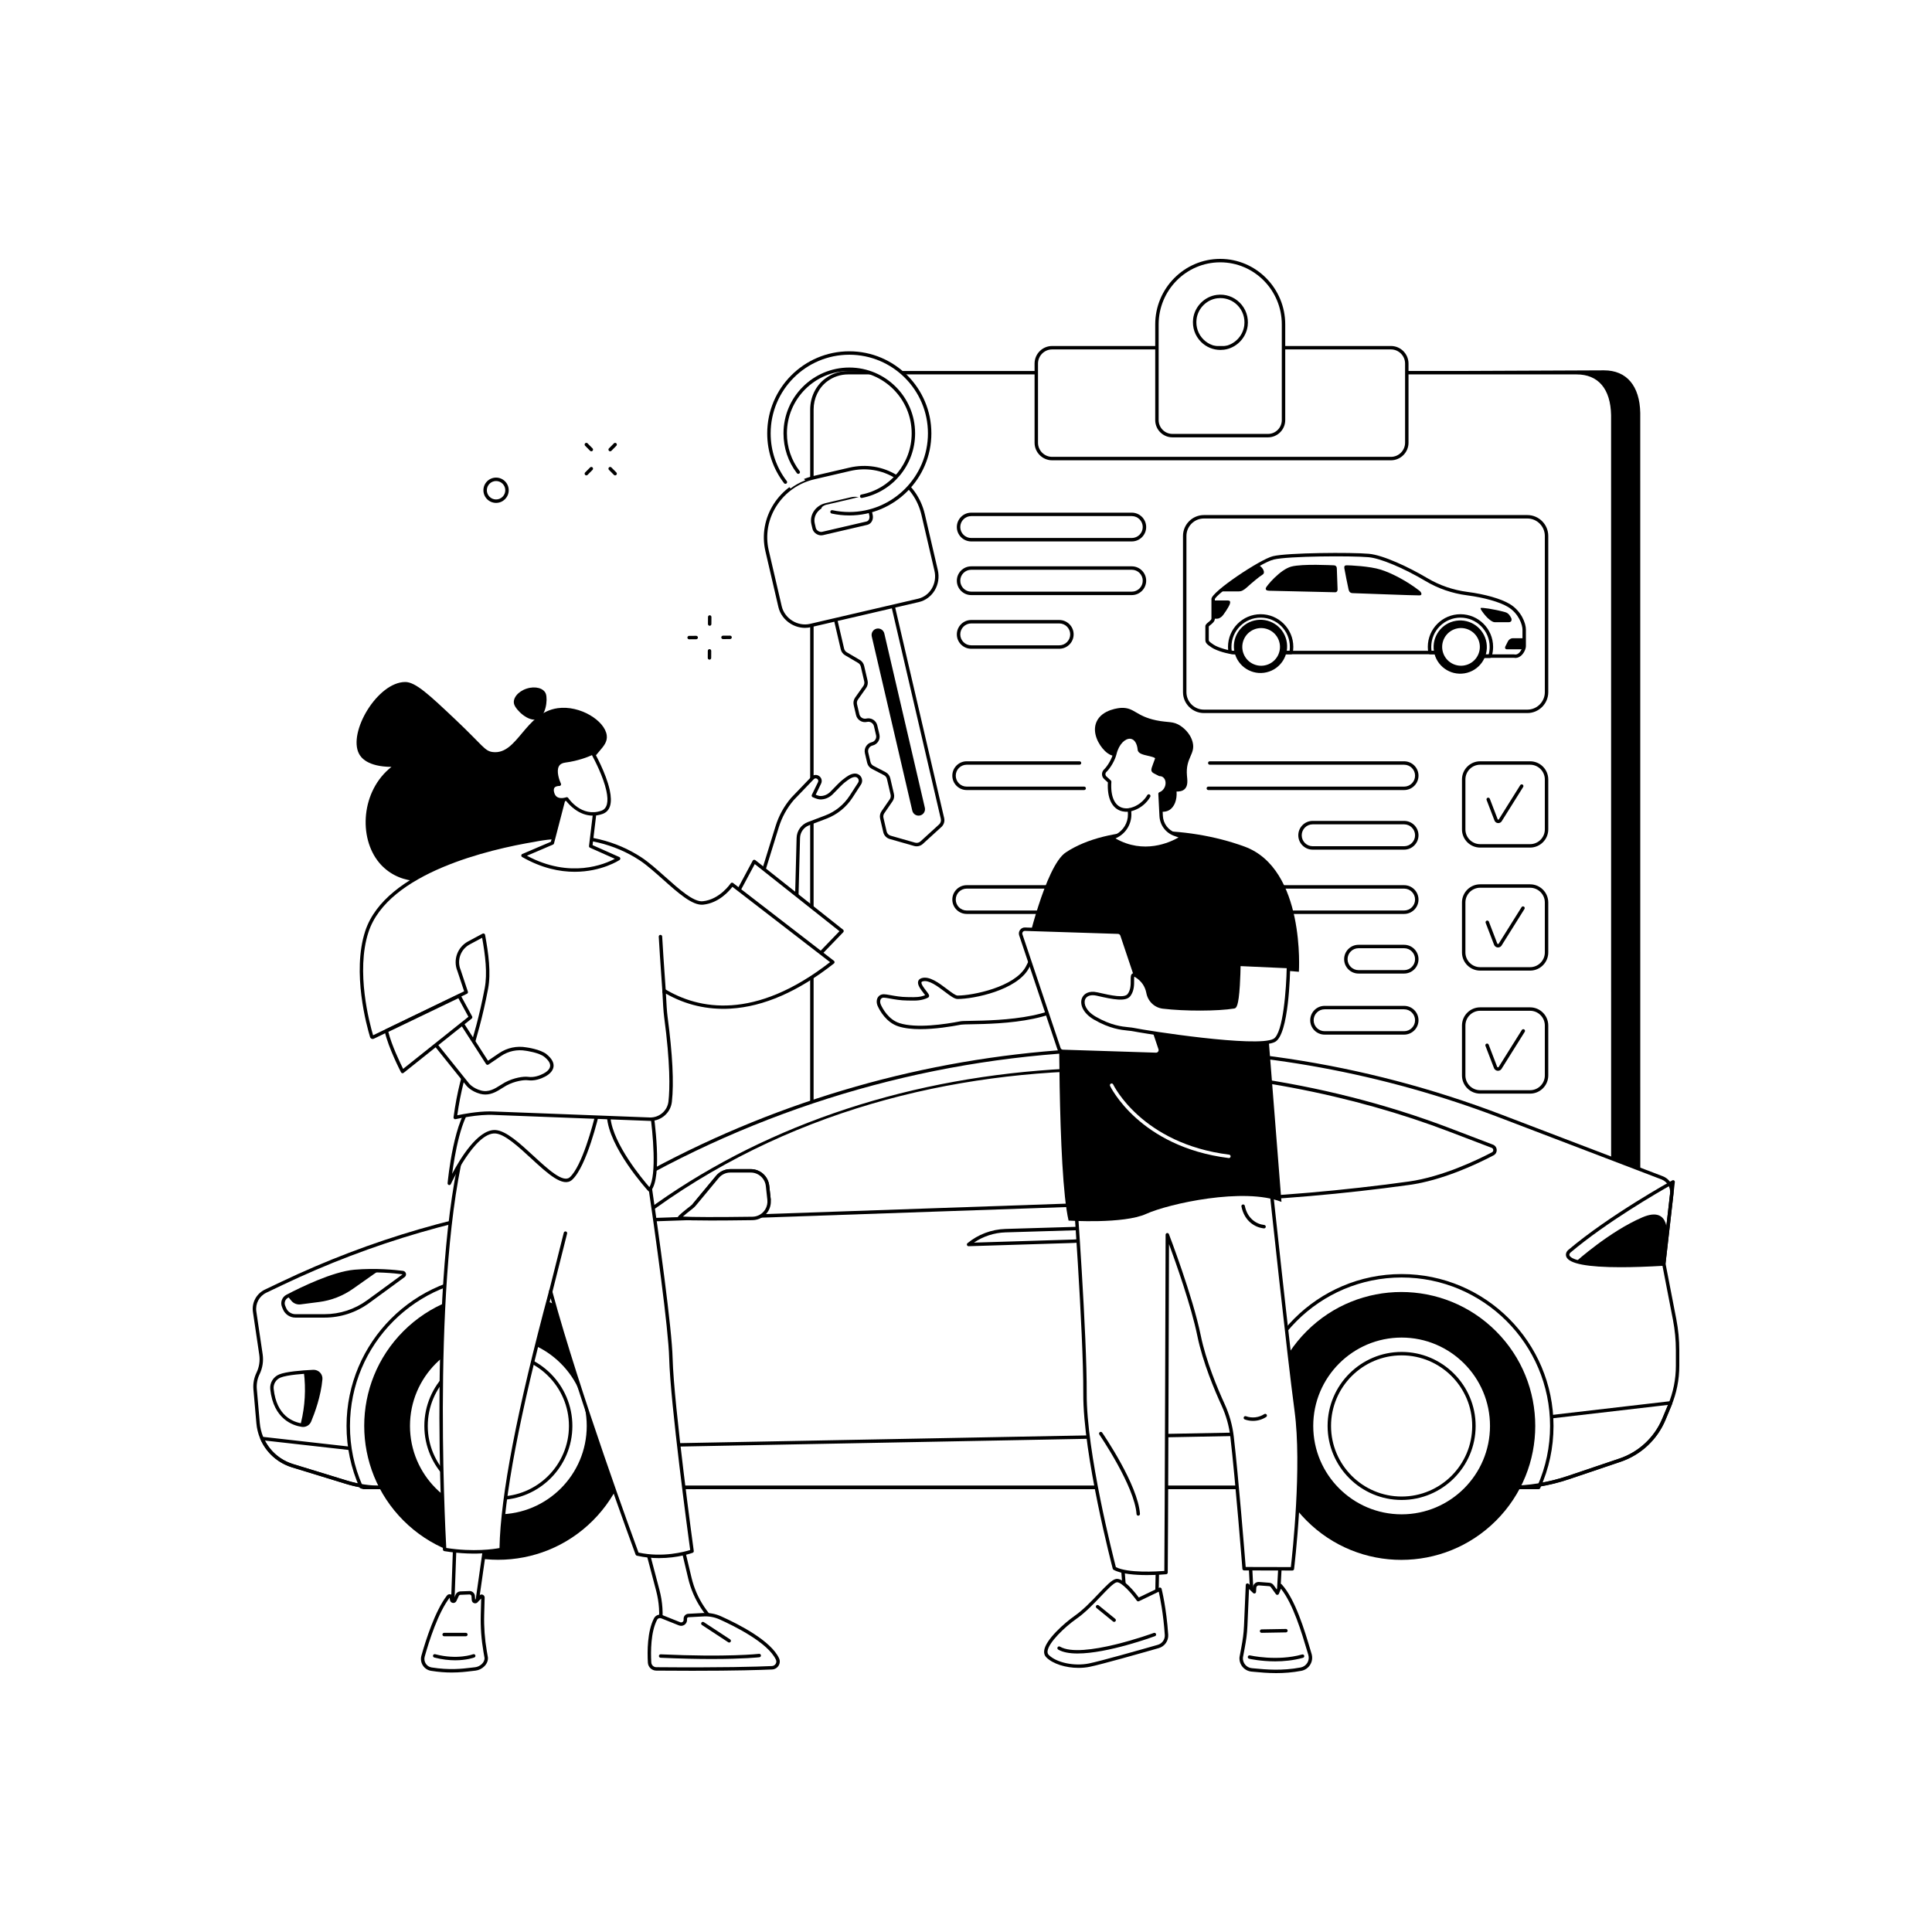 <?xml version="1.0" encoding="utf-8"?>
<!-- Generator: Adobe Illustrator 27.5.0, SVG Export Plug-In . SVG Version: 6.00 Build 0)  -->
<svg version="1.1" xmlns="http://www.w3.org/2000/svg" xmlns:xlink="http://www.w3.org/1999/xlink" x="0px" y="0px"
	 viewBox="0 0 2500 2500" style="enable-background:new 0 0 2500 2500;" xml:space="preserve">
<g id="Background">
	<rect style="fill:#FFFFFF;" width="2500" height="2500"/>
</g>
<g id="Illustration">
	<g id="Rental_vehicle_1_">
		<g>
			<g>
				<g>
					<path d="M1133.171,1889.633h942.439c25.924,0,46.938-20.937,46.938-46.763L2122.49,534.36
						c-0.68-35.043-17.621-55.141-46.885-55.141l-942.44,4.02c-23.299,0-43.157,16.913-46.885,39.929l-0.046,1319.702
						C1086.233,1868.697,1107.248,1889.633,1133.171,1889.633z"/>
					<g>
						<path style="fill:#FFFFFF;" d="M1097.51,1891.963h942.566c25.928,0,46.946-20.931,46.944-46.751l-0.057-1307.99
							c-0.679-35.034-17.624-54.952-46.892-54.952h-942.583c-10.68,0-20.637,3.557-28.649,9.627
							c-11.805,8.942-18.242,23.206-18.242,37.921l-0.031,1315.395C1050.565,1871.032,1071.583,1891.963,1097.51,1891.963z"/>
						<path d="M2040.075,1894.182h-942.566c-13.131,0-25.476-5.093-34.761-14.339c-9.289-9.25-14.404-21.549-14.402-34.63
							l0.03-1315.396c0-15.781,7.149-30.619,19.123-39.689c8.704-6.594,19.073-10.078,29.988-10.078h942.583
							c30.509,0,48.408,20.823,49.113,57.129l0.056,1308.034c0,13.082-5.113,25.38-14.402,34.63
							C2065.553,1889.089,2053.206,1894.182,2040.075,1894.182z M1097.487,484.49c-9.94,0-19.383,3.172-27.308,9.176
							c-10.872,8.235-17.362,21.751-17.362,36.151l-0.03,1315.396c0,11.891,4.649,23.073,13.095,31.484
							c8.448,8.411,19.68,13.045,31.627,13.045h942.566c11.95,0,23.182-4.634,31.63-13.045c8.446-8.411,13.095-19.591,13.095-31.484
							l-0.056-1307.991c-0.659-33.989-16.523-52.732-44.672-52.732H1097.487z"/>
					</g>
				</g>
				<g>
					<g>
						<path style="fill:#FFFFFF;" d="M1361.467,593.388h438.402c11.33,0,20.515-9.185,20.515-20.515V470.448
							c0-11.33-9.185-20.515-20.515-20.515h-438.402c-11.33,0-20.515,9.185-20.515,20.515v102.425
							C1340.953,584.203,1350.138,593.388,1361.467,593.388z"/>
						<path d="M1799.87,595.609h-438.402c-12.535,0-22.735-10.2-22.735-22.735V470.448c0-12.535,10.2-22.735,22.735-22.735h438.402
							c12.535,0,22.735,10.2,22.735,22.735v102.426C1822.605,585.409,1812.405,595.609,1799.87,595.609z M1361.468,452.154
							c-10.087,0-18.294,8.207-18.294,18.294v102.426c0,10.087,8.207,18.294,18.294,18.294h438.402
							c10.087,0,18.294-8.207,18.294-18.294V470.448c0-10.087-8.207-18.294-18.294-18.294H1361.468z"/>
					</g>
					<g>
						<path style="fill:#FFFFFF;" d="M1578.961,337.221c-45.333,0-81.904,36.969-81.904,82.573v123.758
							c0,11.125,8.965,20.143,20.024,20.143h123.762c11.059,0,20.024-9.018,20.024-20.143V419.794
							C1660.866,374.19,1624.295,337.221,1578.961,337.221z M1583.541,450.318c-21.814,2.766-40.157-15.689-37.407-37.632
							c1.874-14.95,13.876-27.023,28.738-28.906c21.812-2.764,40.154,15.688,37.405,37.63
							C1610.404,436.361,1598.403,448.434,1583.541,450.318z"/>
						<path d="M1640.842,565.916h-123.76c-12.266,0-22.245-10.033-22.245-22.364V419.793c0-46.756,37.738-84.793,84.125-84.793
							c46.387,0,84.125,38.037,84.125,84.793v123.758C1663.087,555.883,1653.108,565.916,1640.842,565.916z M1578.961,339.441
							c-43.937,0-79.684,36.047-79.684,80.352v123.758c0,9.883,7.986,17.924,17.804,17.924h123.76
							c9.818,0,17.804-8.04,17.804-17.924V419.793C1658.646,375.487,1622.898,339.441,1578.961,339.441z M1579.222,452.813
							c-9.398,0-18.344-3.662-25.077-10.386c-7.895-7.884-11.616-18.823-10.213-30.016c1.988-15.868,14.884-28.833,30.66-30.832
							c11.033-1.401,21.848,2.279,29.672,10.092c7.895,7.882,11.618,18.823,10.217,30.016c-1.988,15.868-14.884,28.835-30.66,30.836
							C1582.281,452.717,1580.746,452.813,1579.222,452.813z M1583.541,450.319h0.022H1583.541z M1579.18,385.728
							c-1.334,0-2.68,0.085-4.029,0.256c-13.797,1.748-25.073,13.092-26.814,26.976c-1.232,9.823,2.03,19.418,8.945,26.324
							c6.848,6.837,16.323,10.061,25.979,8.832c13.797-1.75,25.075-13.097,26.814-26.981c1.229-9.823-2.032-19.418-8.949-26.322
							C1595.237,388.931,1587.407,385.728,1579.18,385.728z"/>
					</g>
				</g>
			</g>
			<g>
				<g>
					<g>
						<path style="fill:#FFFFFF;" d="M1972.297,836.049c0,3.937-4.376,13.124-11.376,13.124c-6.998,0-45.058,0-52.059,0
							c-7,0-14-4.811-23.843-4.811c-9.843,0-221.581,0-238.861,0c-17.28,0-43.091,0-49.325,0c-6.234,0-21.108-3.937-27.671-8.313
							c-6.562-4.376-7.218-5.469-7.218-8.313c0-2.843,0-14.654,0-17.279c0-2.625,7.875-5.467,7.875-10.061s0-18.812,0-25.374
							c0-6.562,59.06-48.56,77.871-53.153c18.811-4.594,101.276-5.031,123.368-3.063c22.092,1.969,69.558,25.374,99.525,47.466
							c32.156,0,66.714,8.078,81.807,17.163c15.093,9.086,19.907,24.616,19.907,31.178
							C1972.297,821.175,1972.297,836.049,1972.297,836.049z"/>
						<path d="M1670.632,846.582h-73.8c-1.396,0-3.196-0.18-5.349-0.538c-0.932-0.154-1.665-0.883-1.826-1.813
							c-0.412-2.4-0.622-4.822-0.622-7.199c0-23.297,18.951-42.248,42.248-42.248c23.297,0,42.25,18.951,42.25,42.248
							c0,2.559-0.241,5.161-0.718,7.732C1672.621,845.818,1671.703,846.582,1670.632,846.582z M1593.795,841.9
							c1.201,0.158,2.236,0.241,3.038,0.241h71.909c0.234-1.709,0.351-3.419,0.351-5.109c0-20.846-16.961-37.807-37.809-37.807
							c-20.847,0-37.807,16.961-37.807,37.807C1593.476,838.639,1593.582,840.272,1593.795,841.9z"/>
						<path d="M1927.982,851.393h-19.12c-3.545,0-6.945-1.069-10.547-2.203c-4.079-1.281-8.296-2.609-13.296-2.609h-34.535
							c-1.071,0-1.988-0.763-2.183-1.817c-0.477-2.572-0.718-5.174-0.718-7.732c0-23.297,18.953-42.248,42.25-42.248
							s42.248,18.951,42.248,42.248c0,4.363-0.668,8.673-1.982,12.813C1929.806,850.767,1928.949,851.393,1927.982,851.393z
							 M1852.374,842.141h32.644c5.681,0,10.434,1.494,14.63,2.815c3.406,1.071,6.351,1.997,9.213,1.997h17.459
							c0.876-3.227,1.318-6.557,1.318-9.92c0-20.846-16.961-37.807-37.807-37.807c-20.849,0-37.809,16.961-37.809,37.807
							C1852.023,838.721,1852.14,840.432,1852.374,842.141z"/>
						<path d="M1947.689,792.124c2.226,0.611,4.175,1.967,5.521,3.842c1.037,1.445,2.125,3.113,2.49,4.209
							c0.765,2.297,0,4.922-3.172,4.922c-3.172,0-15.64,0-18.593,0c-2.953,0-8.42-4.483-11.484-8.092
							c-3.062-3.609-7.655-9.515-6.343-10.281C1917.333,786.009,1932.193,787.868,1947.689,792.124z"/>
						<path d="M1951.282,829.815c1.095-2.174,3.746-3.937,5.921-3.937h15.093c0,5.357,0,10.171,0,10.171
							c0,1.085-0.345,2.575-0.974,4.156h-21.337c-2.175,0-3.05-1.762-1.955-3.937L1951.282,829.815z"/>
						<path d="M1837.028,764.635c1.912,1.494,4.046,5.578,0,5.796c-4.047,0.219-82.793-2.843-86.512-2.898s-4.812-2.243-5.468-4.758
							c-0.656-2.515-5.25-25.483-5.469-27.451c-0.219-1.969-0.218-3.828,3.172-3.828s29.53,0.985,44.184,5.687
							C1801.591,741.886,1821.059,752.167,1837.028,764.635z"/>
						<path d="M1729.845,735.543c0,0,0.984,26.029,0.984,27.342c0,1.312-0.656,3.5-3.171,3.5s-82.136-1.859-85.417-1.969
							c-3.281-0.11-4.812-1.203-4.265-3.5c0.547-2.297,18.375-23.951,33.03-27.779c14.655-3.828,52.825-1.641,54.684-1.641
							C1727.549,731.497,1729.722,732.276,1729.845,735.543z"/>
						<path d="M1628.246,731.264c4.619,1.327,10.266,9.594,5.406,12.354c-3.621,2.057-15.202,11.812-19.796,16.077
							c-4.594,4.265-7.656,5.578-10.937,5.578c-1.953,0-16.535,0-22.627,0C1591.403,756.243,1613.735,739.845,1628.246,731.264z"/>
						<path d="M1569.819,800.395c0-4.18,0-16.307,0-23.406c4.634,0,16.51,0,18.702,0c2.734,0,4.156,1.038,2.734,4.949
							c-1.422,3.91-8.421,14.41-10.39,15.94c-1.969,1.533-3.718,2.735-6.234,2.735c-1.112,0-3.035,0-4.836,0
							C1569.8,800.539,1569.819,800.469,1569.819,800.395z"/>
						<path d="M1908.86,851.393c-3.539,0-6.963-1.076-10.545-2.203c-4.079-1.281-8.298-2.609-13.296-2.609h-288.186
							c-6.932,0-22.193-4.213-28.902-8.686c-6.557-4.374-8.207-6.026-8.207-10.159v-17.28c0-2.196,1.921-3.736,3.955-5.367
							c1.745-1.401,3.92-3.144,3.92-4.695V775.02c0-9.222,62.936-51.249,79.563-55.31c18.899-4.612,101.665-5.113,124.092-3.116
							c18.351,1.635,51.214,16.98,75.641,31.465c15.942,9.454,33.486,15.473,52.146,17.891c22.481,2.912,43.363,8.884,54.493,15.584
							c15.287,9.2,20.983,25.172,20.983,33.078v21.436c0,3.586-2.557,9.493-6.685,12.782c-2.743,2.186-5.87,2.995-9.031,2.346
							l-47.175-0.015C1910.694,851.322,1909.772,851.393,1908.86,851.393z M1564.165,810.633v17.104c0,1.728,0,2.309,6.229,6.464
							c5.907,3.94,20.361,7.94,26.439,7.94h288.186c5.681,0,10.434,1.494,14.63,2.815c4.204,1.323,7.841,2.463,11.373,1.802
							c0.134-0.024,0.271-0.037,0.408-0.037l47.608,0.015c0.167,0,0.334,0.019,0.494,0.056c1.932,0.438,3.786-0.041,5.534-1.433
							c3.105-2.474,5.011-7.091,5.011-9.311v-21.436c0-5.852-4.603-20.71-18.832-29.275c-10.64-6.403-30.862-12.145-52.775-14.981
							c-19.261-2.498-37.376-8.712-53.838-18.477c-28.837-17.097-58.482-29.5-73.771-30.862
							c-22.226-1.98-104.061-1.529-122.644,3.008c-18.507,4.521-74.372,44.776-76.196,51.182l0.02,25.19
							c0,3.68-3.096,6.165-5.583,8.159C1565.652,809.2,1564.459,810.156,1564.165,810.633z"/>
						<g>
							
								<ellipse transform="matrix(0.987 -0.16 0.16 0.987 -109.675 313.526)" cx="1889.832" cy="837.033" rx="34.451" ry="34.451"/>
							
								<ellipse transform="matrix(0.383 -0.924 0.924 0.383 393.307 2262.69)" style="fill:#FFFFFF;" cx="1889.832" cy="837.033" rx="24.376" ry="24.376"/>
						</g>
						<g>
							
								<ellipse transform="matrix(0.973 -0.23 0.23 0.973 -148.672 397.183)" cx="1631.284" cy="837.033" rx="34.451" ry="34.451"/>
							
								<ellipse transform="matrix(0.383 -0.924 0.924 0.383 233.701 2023.824)" style="fill:#FFFFFF;" cx="1631.284" cy="837.033" rx="24.376" ry="24.376"/>
						</g>
					</g>
					<path d="M1976.399,922.693h-418.558c-14.916,0-27.052-12.136-27.052-27.052V693.538c0-14.916,12.136-27.05,27.052-27.05
						h418.558c14.916,0,27.052,12.134,27.052,27.05v202.103C2003.452,910.557,1991.315,922.693,1976.399,922.693z M1557.842,670.929
						c-12.468,0-22.611,10.144-22.611,22.609v202.103c0,12.468,10.144,22.612,22.611,22.612h418.558
						c12.468,0,22.612-10.143,22.612-22.612V693.538c0-12.466-10.144-22.609-22.612-22.609H1557.842z"/>
				</g>
				<g>
					<path d="M1402.922,1022.32h-152.016c-10.261,0-18.607-8.348-18.607-18.609c0-10.261,8.346-18.607,18.607-18.607h145.969
						c1.227,0,2.22,0.993,2.22,2.22s-0.993,2.22-2.22,2.22h-145.969c-7.81,0-14.166,6.355-14.166,14.166
						c0,7.813,6.355,14.168,14.166,14.168h152.016c1.227,0,2.22,0.993,2.22,2.22
						C1405.142,1021.326,1404.149,1022.32,1402.922,1022.32z"/>
					<path d="M1816.933,1022.32h-253.386c-1.227,0-2.22-0.993-2.22-2.22c0-1.227,0.993-2.22,2.22-2.22h253.386
						c7.81,0,14.166-6.355,14.166-14.168c0-7.81-6.355-14.166-14.166-14.166h-251.498c-1.227,0-2.22-0.993-2.22-2.22
						s0.993-2.22,2.22-2.22h251.498c10.261,0,18.607,8.346,18.607,18.607C1835.539,1013.971,1827.193,1022.32,1816.933,1022.32z"/>
					<path d="M1816.933,1099.456h-118.34c-10.261,0-18.609-8.346-18.609-18.607c0-10.261,8.348-18.609,18.609-18.609h118.34
						c10.261,0,18.607,8.348,18.607,18.609C1835.539,1091.11,1827.193,1099.456,1816.933,1099.456z M1698.593,1066.682
						c-7.813,0-14.168,6.355-14.168,14.168c0,7.81,6.355,14.166,14.168,14.166h118.34c7.81,0,14.166-6.355,14.166-14.166
						c0-7.813-6.355-14.168-14.166-14.168H1698.593z"/>
					<path d="M1816.933,1182.638h-566.027c-10.261,0-18.607-8.348-18.607-18.609c0-10.261,8.346-18.607,18.607-18.607h566.027
						c10.261,0,18.607,8.346,18.607,18.607C1835.539,1174.29,1827.193,1182.638,1816.933,1182.638z M1250.906,1149.864
						c-7.81,0-14.166,6.355-14.166,14.166c0,7.813,6.355,14.168,14.166,14.168h566.027c7.81,0,14.166-6.355,14.166-14.168
						c0-7.81-6.355-14.166-14.166-14.166H1250.906z"/>
					<path d="M1816.933,1259.777h-59.022c-10.261,0-18.609-8.348-18.609-18.609s8.348-18.607,18.609-18.607h59.022
						c10.261,0,18.607,8.346,18.607,18.607S1827.193,1259.777,1816.933,1259.777z M1757.91,1227.002
						c-7.813,0-14.168,6.356-14.168,14.166c0,7.813,6.355,14.168,14.168,14.168h59.022c7.81,0,14.166-6.355,14.166-14.168
						c0-7.81-6.355-14.166-14.166-14.166H1757.91z"/>
					<path d="M1816.933,1338.8h-102.899c-10.261,0-18.609-8.346-18.609-18.607s8.348-18.609,18.609-18.609h102.899
						c10.261,0,18.607,8.348,18.607,18.609S1827.193,1338.8,1816.933,1338.8z M1714.034,1306.026
						c-7.813,0-14.168,6.355-14.168,14.168c0,7.81,6.355,14.166,14.168,14.166h102.899c7.81,0,14.166-6.355,14.166-14.166
						c0-7.813-6.355-14.168-14.166-14.168H1714.034z"/>
					<path d="M1464.536,700.6h-207.779c-10.261,0-18.609-8.346-18.609-18.607s8.348-18.609,18.609-18.609h207.779
						c10.26,0,18.609,8.348,18.609,18.609S1474.796,700.6,1464.536,700.6z M1256.756,667.826c-7.813,0-14.168,6.355-14.168,14.168
						c0,7.81,6.355,14.166,14.168,14.166h207.779c7.813,0,14.168-6.355,14.168-14.166c0-7.813-6.355-14.168-14.168-14.168H1256.756z
						"/>
					<path d="M1464.536,770.046h-207.779c-10.261,0-18.609-8.348-18.609-18.609c0-10.261,8.348-18.607,18.609-18.607h207.779
						c10.26,0,18.609,8.346,18.609,18.607C1483.144,761.698,1474.796,770.046,1464.536,770.046z M1256.756,737.271
						c-7.813,0-14.168,6.355-14.168,14.166c0,7.813,6.355,14.168,14.168,14.168h207.779c7.813,0,14.168-6.355,14.168-14.168
						c0-7.81-6.355-14.166-14.168-14.166H1256.756z"/>
					<path d="M1370.668,839.489h-113.912c-10.261,0-18.609-8.346-18.609-18.607s8.348-18.609,18.609-18.609h113.912
						c10.261,0,18.609,8.348,18.609,18.609S1380.929,839.489,1370.668,839.489z M1256.756,806.715
						c-7.813,0-14.168,6.355-14.168,14.168c0,7.81,6.355,14.166,14.168,14.166h113.912c7.813,0,14.168-6.355,14.168-14.166
						c0-7.813-6.355-14.168-14.168-14.168H1256.756z"/>
				</g>
				<g>
					<g>
						<path d="M1979.934,1096.761h-64.623c-12.969,0-23.518-10.549-23.518-23.518v-64.623c0-12.967,10.549-23.516,23.518-23.516
							h64.623c12.969,0,23.518,10.549,23.518,23.516v64.623C2003.452,1086.212,1992.902,1096.761,1979.934,1096.761z
							 M1915.311,989.545c-10.519,0-19.077,8.556-19.077,19.075v64.623c0,10.519,8.558,19.077,19.077,19.077h64.623
							c10.519,0,19.077-8.558,19.077-19.077v-64.623c0-10.519-8.558-19.075-19.077-19.075H1915.311z"/>
						<path d="M1938.776,1065.094c-0.325,0-0.653-0.03-0.98-0.091c-1.904-0.358-3.461-1.724-4.063-3.563l-10.074-26.272
							c-0.44-1.147,0.132-2.431,1.277-2.869c1.149-0.436,2.429,0.132,2.869,1.277l10.111,26.376c0.176,0.527,0.512,0.648,0.7,0.685
							c0.171,0.032,0.49,0.043,0.761-0.226l27.833-44.431c0.655-1.039,2.025-1.353,3.062-0.703c1.039,0.651,1.353,2.021,0.703,3.062
							l-27.93,44.586c-0.052,0.08-0.106,0.158-0.167,0.23C1941.858,1064.396,1940.346,1065.094,1938.776,1065.094z"/>
					</g>
					<g>
						<path d="M1979.934,1255.956h-64.623c-12.969,0-23.518-10.549-23.518-23.518v-64.623c0-12.969,10.549-23.518,23.518-23.518
							h64.623c12.969,0,23.518,10.549,23.518,23.518v64.623C2003.452,1245.407,1992.902,1255.956,1979.934,1255.956z
							 M1915.311,1148.738c-10.519,0-19.077,8.558-19.077,19.077v64.623c0,10.519,8.558,19.077,19.077,19.077h64.623
							c10.519,0,19.077-8.559,19.077-19.077v-64.623c0-10.519-8.558-19.077-19.077-19.077H1915.311z"/>
						<path d="M1938.44,1226.016c-0.338,0-0.679-0.03-1.019-0.095c-1.975-0.371-3.593-1.789-4.22-3.699l-10.746-28.024
							c-0.44-1.147,0.132-2.431,1.277-2.869c1.147-0.438,2.431,0.135,2.869,1.277l10.783,28.128c0.215,0.646,0.67,0.787,0.859,0.822
							c0.169,0.035,0.603,0.065,0.954-0.293l29.689-47.396c0.655-1.039,2.025-1.353,3.062-0.703
							c1.039,0.651,1.353,2.021,0.703,3.062l-29.784,47.547c-0.052,0.08-0.106,0.158-0.167,0.232
							C1941.641,1225.292,1940.071,1226.016,1938.44,1226.016z"/>
					</g>
					<g>
						<path d="M1979.934,1415.152h-64.623c-12.969,0-23.518-10.549-23.518-23.518v-64.623c0-12.969,10.549-23.518,23.518-23.518
							h64.623c12.969,0,23.518,10.549,23.518,23.518v64.623C2003.452,1404.603,1992.902,1415.152,1979.934,1415.152z
							 M1915.311,1307.934c-10.519,0-19.077,8.558-19.077,19.077v64.623c0,10.519,8.558,19.077,19.077,19.077h64.623
							c10.519,0,19.077-8.558,19.077-19.077v-64.623c0-10.519-8.558-19.077-19.077-19.077H1915.311z"/>
						<path d="M1938.364,1385.597c-0.34,0-0.685-0.03-1.028-0.095c-1.993-0.375-3.623-1.804-4.254-3.732l-10.898-28.416
							c-0.44-1.145,0.132-2.431,1.277-2.869c1.147-0.436,2.431,0.132,2.869,1.277l10.935,28.52c0.223,0.672,0.696,0.818,0.891,0.854
							c0.189,0.039,0.631,0.067,1-0.308l30.105-48.059c0.655-1.036,2.025-1.351,3.062-0.703c1.039,0.651,1.353,2.021,0.703,3.062
							l-30.201,48.209c-0.05,0.08-0.106,0.156-0.167,0.23C1941.591,1384.867,1940.01,1385.597,1938.364,1385.597z"/>
					</g>
				</g>
			</g>
			<g>
				<g>
					<g>
						<g>
							<path style="fill:#FFFFFF;" d="M1081.444,802.529l8.673,37.292c0.6,2.581,2.234,4.802,4.518,6.144l16.87,9.908
								c2.285,1.342,3.918,3.563,4.518,6.144l4.459,19.173c0.625,2.687,0.072,5.513-1.52,7.765l-10.603,15.007
								c-1.592,2.253-2.145,5.079-1.52,7.765l3.028,13.02c1.209,5.198,6.403,8.432,11.601,7.223
								c5.198-1.209,10.392,2.025,11.602,7.223l2.734,11.756c1.209,5.198-2.025,10.392-7.223,11.601
								c-5.198,1.209-8.432,6.403-7.224,11.601l2.883,12.395c0.639,2.749,2.448,5.081,4.951,6.383l15.713,8.177
								c2.503,1.303,4.312,3.635,4.951,6.383l4.739,20.375c0.615,2.643,0.09,5.423-1.447,7.66l-10.674,15.539
								c-1.537,2.237-2.062,5.017-1.447,7.66l4.113,17.684c0.795,3.419,3.382,6.139,6.758,7.103l31.579,9.021
								c3.222,0.92,6.69,0.106,9.166-2.152l24.046-21.93c2.583-2.356,3.693-5.924,2.901-9.329l-63.701-273.906L1081.444,802.529z"/>
							<path d="M1186.161,1095.135c-1.097,0-2.203-0.154-3.294-0.464l-31.58-9.022c-4.148-1.184-7.333-4.53-8.311-8.734
								l-4.111-17.685c-0.757-3.242-0.108-6.676,1.778-9.422l10.675-15.538c1.18-1.717,1.585-3.87,1.114-5.9l-4.738-20.376
								c-0.494-2.121-1.884-3.912-3.814-4.914l-15.714-8.181c-3.081-1.6-5.302-4.46-6.089-7.847l-2.882-12.396
								c-0.72-3.092-0.193-6.277,1.485-8.973c1.678-2.695,4.304-4.575,7.396-5.293c3.998-0.932,6.494-4.94,5.564-8.936
								l-2.734-11.757c-0.451-1.936-1.629-3.582-3.315-4.632c-1.689-1.054-3.682-1.381-5.62-0.932
								c-3.09,0.722-6.28,0.191-8.973-1.487c-2.695-1.678-4.575-4.304-5.293-7.396l-3.029-13.019c-0.768-3.3-0.087-6.78,1.869-9.549
								l10.603-15.007c1.223-1.732,1.65-3.914,1.171-5.982l-4.458-19.172c-0.462-1.977-1.73-3.703-3.482-4.731l-16.87-9.909
								c-2.795-1.641-4.82-4.395-5.555-7.555l-8.673-37.291c-0.278-1.195,0.464-2.387,1.659-2.665
								c1.188-0.288,2.387,0.464,2.665,1.659l8.673,37.291c0.462,1.977,1.73,3.703,3.482,4.731l16.87,9.909
								c2.795,1.641,4.82,4.395,5.555,7.555l4.458,19.172c0.768,3.302,0.087,6.785-1.869,9.552l-10.603,15.007
								c-1.223,1.733-1.65,3.914-1.171,5.98l3.029,13.019c0.451,1.936,1.628,3.582,3.315,4.634c1.687,1.049,3.682,1.379,5.62,0.932
								c3.099-0.724,6.279-0.193,8.973,1.485c2.695,1.678,4.575,4.304,5.293,7.396l2.734,11.757
								c1.485,6.381-2.498,12.78-8.881,14.266c-1.936,0.451-3.582,1.629-4.632,3.315c-1.052,1.689-1.383,3.684-0.932,5.62
								l2.882,12.396c0.494,2.121,1.884,3.912,3.814,4.914l15.714,8.181c3.081,1.6,5.302,4.46,6.089,7.847l4.738,20.376
								c0.755,3.242,0.106,6.676-1.778,9.419l-10.675,15.541c-1.182,1.719-1.587,3.868-1.115,5.9l4.111,17.685
								c0.614,2.632,2.609,4.729,5.206,5.469l31.58,9.022c2.498,0.716,5.139,0.098,7.06-1.657l24.045-21.931
								c1.988-1.811,2.843-4.564,2.236-7.186l-63.702-273.905c-0.277-1.195,0.464-2.387,1.659-2.665
								c1.19-0.293,2.387,0.464,2.665,1.659l63.702,273.905c0.974,4.185-0.395,8.58-3.567,11.475l-24.045,21.928
								C1191.91,1094.055,1189.076,1095.135,1186.161,1095.135z"/>
						</g>
						<path d="M1128.049,823.508l52.439,225.478c1.044,4.49,5.53,7.282,10.019,6.238s7.282-5.53,6.238-10.019l-52.439-225.478
							c-1.044-4.49-5.53-7.282-10.019-6.238C1129.798,814.533,1127.005,819.019,1128.049,823.508z"/>
					</g>
					<g>
						<path style="fill:#FFFFFF;" d="M1099.712,607.249l-46.389,10.789c-42.835,9.962-70.668,51.982-60.706,94.818l16.8,72.236
							c3.959,17.024,22.136,28.322,39.16,24.363l139.859-32.527c17.024-3.959,26.879-21.777,22.92-38.801l-16.8-72.236
							C1184.595,623.055,1142.548,597.287,1099.712,607.249z M1127.069,666.571c1.044,4.488-0.903,9.388-5.39,10.431l-57.287,13.323
							c-4.487,1.044-9.867-2.153-10.911-6.64l-1.354-5.822c-2.626-11.292,5.333-22.004,16.625-24.63l32.647-7.593
							c11.292-2.626,21.69,3.817,24.316,15.109L1127.069,666.571z"/>
						<path d="M1041.693,812.454c-6.475,0-13.036-1.863-18.767-5.427c-7.94-4.937-13.652-12.75-15.671-21.432l-16.8-72.236
							c-10.096-43.408,17.882-87.139,62.366-97.482l46.387-10.79c21.315-4.961,43.133-1.481,61.418,9.794
							c18.329,11.301,31.146,29.238,36.092,50.507l16.8,72.236c4.348,18.702-6.678,37.302-24.58,41.465l-139.858,32.525
							C1046.667,812.177,1044.187,812.454,1041.693,812.454z M1100.215,609.41l-46.387,10.79
							c-20.276,4.716-37.604,16.835-48.792,34.125c-11.267,17.412-14.907,38.02-10.256,58.027l16.8,72.236
							c1.754,7.544,6.746,14.346,13.691,18.667c6.945,4.317,15.256,5.785,22.804,4.035l139.858-32.525
							c15.517-3.61,25.055-19.821,21.263-36.135l-16.8-72.236c-4.677-20.107-16.785-37.059-34.099-47.734
							C1141.014,608.005,1120.389,604.725,1100.215,609.41z M1062.629,692.744c-2.071,0-4.215-0.607-6.132-1.763
							c-2.661-1.609-4.549-4.083-5.178-6.793l-1.353-5.822c-1.394-5.993-0.176-12.149,3.432-17.336
							c3.48-5.005,8.756-8.543,14.851-9.959l32.647-7.591c12.485-2.917,24.084,4.304,26.981,16.768l1.353,5.822
							c0.642,2.749,0.364,5.579-0.778,7.967c-1.275,2.665-3.502,4.486-6.269,5.128l-57.288,13.325
							C1064.16,692.66,1063.401,692.744,1062.629,692.744z M1106.468,647.268c-1.483,0-3.012,0.176-4.566,0.536l-32.647,7.591
							c-4.95,1.151-9.4,4.131-12.212,8.173c-2.882,4.141-3.857,9.04-2.754,13.793l1.353,5.822c0.36,1.55,1.509,3.005,3.151,3.998
							c1.648,0.995,3.506,1.355,5.096,0.984l57.288-13.324c1.83-0.427,2.786-1.715,3.268-2.719c0.7-1.461,0.867-3.3,0.462-5.046
							l-1.353-5.822C1121.549,652.643,1114.706,647.268,1106.468,647.268z"/>
					</g>
				</g>
				<g>
					<path style="fill:#FFFFFF;" d="M1022.958,632.063c-17.825-19.27-27.953-44.981-27.953-71.285
						c0-59.978,51.042-108.258,111.97-103.685c50.84,3.816,91.884,44.86,95.7,95.7c4.573,60.928-43.707,111.97-103.685,111.97
						c-12.409,0-24.55-2.164-36.088-6.433c0,0-0.67-2.898,5.849-5.096l31.554-7.338l13.636-3.563
						c42.087-7.661,71.834-46.278,67.574-89.879c-3.914-40.067-36.841-71.846-77.014-74.457
						c-48.212-3.134-88.443,35.199-88.443,82.752c0,22.677,9.662,45.014,25.969,60.784l-0.71,0.28
						C1034.767,624.391,1028.592,627.84,1022.958,632.063z"/>
					<path d="M1115.007,644.351c-1.041,0-1.969-0.735-2.177-1.795c-0.234-1.203,0.551-2.37,1.754-2.604
						c37.731-7.375,65.118-40.685,65.118-79.203c0-44.505-36.207-80.712-80.712-80.712c-44.503,0-80.71,36.207-80.71,80.712
						c0,17.893,5.685,34.789,16.44,48.857c0.746,0.974,0.559,2.368-0.414,3.112c-0.974,0.746-2.368,0.562-3.112-0.414
						c-11.354-14.849-17.355-32.677-17.355-51.555c0-46.953,38.197-85.153,85.151-85.153s85.153,38.2,85.153,85.153
						c0,40.639-28.895,75.781-68.708,83.561C1115.291,644.338,1115.148,644.351,1115.007,644.351z"/>
					<path d="M1098.99,666.984c-7.704,0-15.382-0.826-22.82-2.459c-1.199-0.262-1.956-1.446-1.694-2.643
						c0.262-1.201,1.44-1.958,2.643-1.693c7.127,1.563,14.484,2.355,21.87,2.355c56.112,0,101.765-45.652,101.765-101.765
						s-45.652-101.765-101.765-101.765s-101.765,45.652-101.765,101.765c0,22.562,7.214,43.913,20.864,61.748
						c0.746,0.974,0.559,2.366-0.414,3.112c-0.969,0.746-2.366,0.562-3.112-0.414c-14.248-18.615-21.779-40.899-21.779-64.445
						c0-58.563,47.643-106.206,106.206-106.206s106.205,47.643,106.205,106.206C1205.195,619.341,1157.552,666.984,1098.99,666.984z
						"/>
				</g>
			</g>
		</g>
		<g>
			<path style="fill:#FFFFFF;" d="M2160.513,1818.629l-7.429,17.832c-10.418,25.006-31.106,44.312-56.772,52.978l-104.67,35.344
				H470.376l-91.792-28.146c-24.722-7.581-42.374-29.399-44.627-55.159l-3.863-44.179c-0.541-6.881,0.762-13.782,3.776-19.992
				c3.718-7.661,5.04-16.265,3.794-24.689l-8.162-55.175c-1.637-11.065,4.137-21.903,14.233-26.718l20.945-9.988
				c115.197-54.935,238.546-90.813,365.236-106.235l53.245-6.481l60.648-32.614c338.681-182.126,739.831-207.94,1099.061-70.724
				l222.126,84.846l-12.056,105.575l14.041,72.444c2.528,13.044,3.801,26.301,3.801,39.588v20.147
				C2170.781,1784.909,2167.291,1802.359,2160.513,1818.629z"/>
			<g>
				<path style="fill:#FFFFFF;" d="M1931.614,1493.063c4.132-2.167,3.762-8.201-0.597-9.865l-55.322-21.113
					c-317.615-121.215-747.602-116.535-1052.062,116.904l742.216-25.704c86.162-2.984,172.113-10.399,257.513-22.215
					C1866.642,1525.06,1911.787,1503.463,1931.614,1493.063z"/>
				<path d="M823.634,1581.21c-0.935,0-1.774-0.585-2.09-1.47c-0.325-0.909-0.026-1.926,0.739-2.513
					c142.415-109.194,323.012-175.551,522.267-191.899c178.463-14.63,367.382,11.883,531.936,74.682l55.321,21.113
					c2.847,1.086,4.729,3.651,4.909,6.696c0.18,3.036-1.379,5.798-4.07,7.21c-22.38,11.737-66.297,32.315-108.979,38.239
					c-85.123,11.781-171.839,19.261-257.742,22.234l-742.215,25.706C823.686,1581.21,823.66,1581.21,823.634,1581.21z
					 M1437.965,1385.413c-204.336,0-422.322,51.468-607.427,191.116l735.236-25.463c85.749-2.971,172.312-10.438,257.285-22.195
					c43.581-6.052,89.713-28.433,107.524-37.775c1.143-0.598,1.778-1.726,1.7-3.014c-0.076-1.297-0.846-2.346-2.058-2.808
					l-55.321-21.113C1753.309,1417.756,1599.923,1385.413,1437.965,1385.413z"/>
			</g>
			<g>
				<path style="fill:#FFFFFF;" d="M2030.551,1619.298c0,0-27.851,25.151,122.334,16.391l12.126-106.324
					C2165.011,1529.366,2084.847,1573.355,2030.551,1619.298z"/>
				<path d="M2097.126,1639.769c-42.972,0-66.547-4.491-70.287-13.431c-1.602-3.825,0.644-7.26,2.225-8.686
					c0.017-0.015,0.035-0.032,0.054-0.048c53.842-45.559,134.021-89.743,134.823-90.186c0.729-0.399,1.62-0.36,2.307,0.104
					c0.687,0.462,1.063,1.271,0.967,2.095l-12.125,106.325c-0.121,1.073-0.998,1.902-2.075,1.964
					C2131.731,1639.148,2113.087,1639.769,2097.126,1639.769z M2032.03,1620.956c-0.223,0.217-1.856,1.893-1.084,3.693
					c1.553,3.623,14.823,14.925,119.944,8.931l11.423-100.164C2145.832,1542.713,2078.869,1581.336,2032.03,1620.956z"/>
			</g>
			<path d="M2039.531,1632.297c14.24,4.41,45.771,7.335,113.354,3.393l3.795-33.278c0,0,6.791-43.599-31.512-27.158
				C2082.704,1593.48,2039.531,1632.297,2039.531,1632.297z"/>
			<g>
				<path style="fill:#FFFFFF;" d="M479.731,1877.234l1373.688-26.129l308.428-35.804c-0.43,1.114-0.874,2.223-1.334,3.327
					l-7.429,17.832c-10.418,25.006-31.106,44.296-56.772,52.963l-66.083,22.305c-25.554,8.625-52.343,13.024-79.313,13.024H491.99
					c-14.329,0-28.579-2.135-42.279-6.333l-71.126-21.798c-18.009-5.522-32.266-18.562-39.552-35.233L479.731,1877.234z"/>
				<path d="M1950.917,1926.974H491.99c-14.558,0-29.002-2.164-42.929-6.431l-71.128-21.798
					c-18.346-5.627-33.267-18.919-40.934-36.467c-0.319-0.726-0.223-1.568,0.247-2.207c0.471-0.637,1.24-0.969,2.036-0.889
					l140.552,15.831l1373.544-26.126l308.213-35.788c0.761-0.104,1.535,0.232,2.01,0.846c0.477,0.614,0.596,1.433,0.319,2.157
					c-0.438,1.134-0.889,2.259-1.357,3.383l-7.429,17.833c-10.657,25.582-31.84,45.342-58.112,54.213l-66.085,22.304
					C2005.104,1922.553,1978.182,1926.974,1950.917,1926.974z M342.751,1864.042c7.529,14.602,20.634,25.595,36.482,30.457
					l71.128,21.798c13.504,4.137,27.51,6.236,41.628,6.236h1458.927c26.781,0,53.226-4.343,78.6-12.908l66.085-22.303
					c25.062-8.463,45.266-27.313,55.434-51.715l7.359-17.668l-304.719,35.372l-1373.904,26.144c-0.085,0-0.193-0.002-0.291-0.013
					L342.751,1864.042z"/>
			</g>
			<g>
				<path style="fill:#FFFFFF;" d="M522.386,1650.687c1.613-1.18,0.967-3.726-1.015-3.981c-10.614-1.364-35.519-3.847-62.604-1.492
					c-27.755,2.414-69.516,22.937-87.071,32.144c-4.699,2.464-6.744,8.095-4.739,13.007l1.179,2.888
					c2.346,5.75,7.939,9.509,14.15,9.509h37.442c20.429,0,40.328-6.499,56.818-18.557L522.386,1650.687z"/>
				<path d="M372.064,1677.165c17.764-9.298,59.14-29.555,86.702-31.951c11.016-0.958,21.672-1.115,31.152-0.874l-33.281,23.439
					c-12.961,9.128-27.953,14.959-43.675,16.988l-24.071,3.106c-4.496,0.58-8.975-1.19-11.86-4.687L372.064,1677.165z"/>
				<path d="M419.728,1704.984h-37.443c-7.145,0-13.504-4.276-16.204-10.892l-1.186-2.906c-2.448-5.998,0.033-12.787,5.772-15.796
					l0.369-0.193c16.935-8.864,59.365-29.748,87.538-32.196c27.584-2.396,53.177,0.236,62.899,1.479
					c1.841,0.234,3.328,1.546,3.792,3.344c0.462,1.793-0.206,3.66-1.702,4.753l-45.707,33.421
					C460.868,1698.418,440.767,1704.984,419.728,1704.984z M373.095,1679.13l-0.369,0.193c-3.699,1.941-5.299,6.318-3.721,10.185
					l1.186,2.906c2.014,4.937,6.761,8.129,12.093,8.129h37.443c20.092,0,39.286-6.269,55.51-18.132l45.706-33.421
					c-9.617-1.331-34.834-3.927-61.984-1.566C431.586,1649.806,389.794,1670.39,373.095,1679.13z"/>
			</g>
			<g>
				<path style="fill:#FFFFFF;" d="M1253.343,1610.375l135.51-4.202c14.401-0.446,28.403-4.841,40.477-12.703l7.795-5.076
					l-136.142,4.079C1283.557,1592.996,1266.8,1599.293,1253.343,1610.375z"/>
				<path d="M1253.343,1612.595c-0.921,0-1.752-0.57-2.077-1.438c-0.336-0.889-0.067-1.893,0.666-2.496
					c13.765-11.338,31.161-17.874,48.983-18.407l136.144-4.081c1.056-0.006,1.889,0.607,2.186,1.557
					c0.297,0.95-0.074,1.982-0.906,2.524l-7.795,5.076c-12.42,8.086-26.814,12.605-41.621,13.064l-135.509,4.2
					C1253.389,1612.595,1253.365,1612.595,1253.343,1612.595z M1429.285,1590.851l-128.236,3.844
					c-14.534,0.434-28.765,5.091-40.754,13.242l128.487-3.983c13.997-0.434,27.599-4.703,39.336-12.344L1429.285,1590.851z"/>
			</g>
			<path d="M392.157,1846.485c-0.549,0-1.104-0.039-1.661-0.121c-10.863-1.594-36.584-9.53-40.786-48.684
				c-0.872-8.114,3.853-15.989,11.486-19.153c8.814-3.649,28.854-5.273,44.115-5.993c3.292-0.152,6.52,1.128,8.814,3.517
				c2.255,2.353,3.383,5.551,3.094,8.775c-1.958,21.939-9.974,43.673-14.578,54.675
				C400.848,1843.779,396.682,1846.485,392.157,1846.485z M405.85,1776.962c-0.111,0-0.221,0.002-0.332,0.009
				c-12.203,0.575-33.969,2.075-42.623,5.659c-5.826,2.413-9.432,8.409-8.771,14.578c3.732,34.767,24.795,42.968,37.018,44.763
				c3.122,0.464,6.178-1.258,7.403-4.185c4.504-10.764,12.344-32.011,14.25-53.354c0.178-1.975-0.49-3.86-1.878-5.308
				C409.591,1777.74,407.758,1776.962,405.85,1776.962z"/>
			<path d="M388.771,1843.82c0.701,0.135,1.375,0.249,2.017,0.344c4.151,0.612,8.182-1.647,9.803-5.518
				c4.273-10.208,12.458-32.087,14.417-54.017c0.492-5.506-4.082-10.137-9.603-9.876c-3.551,0.168-7.775,0.407-12.216,0.743
				l0.023,0.187c2.725,21.777,1.463,43.868-3.724,65.192L388.771,1843.82z"/>
			<g>
				<path style="fill:#FFFFFF;" d="M839.115,1845.166c0-107.276-86.965-194.239-194.239-194.239
					c-107.276,0-194.239,86.964-194.239,194.239c0,27.999,5.935,54.608,16.598,78.655l3.142,0.963h351.72
					C833.029,1900.486,839.115,1873.538,839.115,1845.166z"/>
				<path d="M822.096,1927.005H470.376c-0.221,0-0.44-0.033-0.65-0.098l-3.142-0.963c-0.616-0.189-1.119-0.635-1.379-1.223
					c-11.139-25.123-16.787-51.889-16.787-79.554c0-108.328,88.13-196.461,196.458-196.461s196.461,88.132,196.461,196.461
					c0,28.047-5.792,55.141-17.214,80.528C823.762,1926.493,822.97,1927.005,822.096,1927.005z M470.708,1922.564h349.947
					c10.777-24.433,16.241-50.464,16.241-77.397c0-105.88-86.14-192.02-192.02-192.02c-105.878,0-192.018,86.14-192.018,192.02
					c0,26.701,5.382,52.546,15.998,76.829L470.708,1922.564z"/>
			</g>
			<g>
				<path style="fill:#FFFFFF;" d="M2008.01,1845.166c0-107.319-87-194.318-194.319-194.318
					c-107.319,0-194.318,86.999-194.318,194.318c0,28.371,6.083,55.319,17.012,79.617h354.614
					C2001.926,1900.485,2008.01,1873.537,2008.01,1845.166z"/>
				<path d="M1990.999,1927.005h-354.615c-0.874,0-1.667-0.512-2.025-1.31c-11.416-25.385-17.206-52.478-17.206-80.528
					c0-108.372,88.167-196.539,196.539-196.539s196.539,88.167,196.539,196.539c0,28.045-5.79,55.139-17.206,80.528
					C1992.666,1926.493,1991.873,1927.005,1990.999,1927.005z M1637.825,1922.564h351.731
					c10.772-24.435,16.232-50.466,16.232-77.397c0-105.924-86.174-192.098-192.098-192.098s-192.098,86.174-192.098,192.098
					C1621.593,1872.102,1627.053,1898.133,1637.825,1922.564z"/>
			</g>
			<g>
				<path style="fill:#FFFFFF;" d="M898.679,1558.606l29.572-35.634c4.161-5.013,10.337-7.914,16.852-7.914h26.324
					c11.165,0,20.542,8.399,21.767,19.496l1.966,17.808c0.532,4.821-0.551,9.683-3.081,13.822
					c-3.922,6.417-10.861,10.374-18.381,10.478c-28.219,0.388-95.949,1.094-94.481-1.109c1.462-2.193,11.766-10.314,16.053-13.647
					C896.525,1560.932,897.664,1559.828,898.679,1558.606z"/>
				<g>
					<path style="fill:#FFFFFF;" d="M995.16,1552.363l-1.966-17.808c-1.225-11.097-10.602-19.496-21.767-19.496h-26.324
						c-6.515,0-12.691,2.901-16.852,7.914l-29.572,35.634C898.679,1558.606,953.976,1551.557,995.16,1552.363z"/>
					<path d="M898.678,1560.826c-0.802,0-1.552-0.436-1.945-1.151c-0.44-0.798-0.347-1.785,0.236-2.487l29.574-35.632
						c4.595-5.54,11.36-8.717,18.559-8.717h26.324c12.316,0,22.625,9.231,23.975,21.473l1.967,17.809
						c0.069,0.633-0.137,1.268-0.568,1.741c-0.432,0.471-1.069,0.698-1.683,0.722c-40.524-0.785-95.607,6.156-96.16,6.225
						C898.865,1560.819,898.771,1560.826,898.678,1560.826z M945.102,1517.279c-5.874,0-11.393,2.591-15.142,7.112l-26.02,31.35
						c14.71-1.693,55.8-6.008,88.737-5.638l-1.691-15.306c-1.102-9.987-9.512-17.518-19.561-17.518H945.102z"/>
				</g>
				<g>
					<path style="fill:#FFFFFF;" d="M898.679,1558.606l29.572-35.634c4.161-5.013,10.337-7.914,16.852-7.914h26.324
						c11.165,0,20.542,8.399,21.767,19.496l1.966,17.808c0.532,4.821-0.551,9.683-3.081,13.822
						c-3.922,6.417-10.861,10.374-18.381,10.478c-28.219,0.388-95.949,1.094-94.481-1.109c1.462-2.193,11.766-10.314,16.053-13.647
						C896.525,1560.932,897.664,1559.828,898.679,1558.606z"/>
					<path d="M919.971,1579.337c-41.307,0-42.016-1.316-42.714-2.598c-0.392-0.724-0.345-1.73,0.113-2.416
						c1.203-1.806,6.767-6.572,16.536-14.168c1.123-0.874,2.153-1.871,3.064-2.969l29.574-35.632
						c4.595-5.54,11.36-8.717,18.559-8.717h26.324c12.316,0,22.625,9.231,23.975,21.473l1.967,17.809
						c0.581,5.282-0.624,10.688-3.393,15.224c-4.348,7.11-11.915,11.425-20.246,11.54
						C950.72,1579.2,933.246,1579.337,919.971,1579.337z M883.662,1574.219c10.586,0.768,43.521,0.863,90.006,0.223
						c6.796-0.093,12.971-3.615,16.516-9.415c2.262-3.701,3.244-8.112,2.769-12.423l-1.967-17.809
						c-1.102-9.987-9.512-17.518-19.561-17.518h-26.324c-5.874,0-11.393,2.591-15.142,7.112l-29.574,35.632
						c-1.115,1.344-2.379,2.567-3.756,3.638C890.228,1568.64,886.071,1572.079,883.662,1574.219z"/>
				</g>
			</g>
			<path d="M1952.12,1927.005H494.113c-15.97,0-31.81-2.374-47.081-7.058l-69.099-21.187c-25.714-7.884-43.844-30.294-46.188-57.088
				l-3.864-44.18c-0.572-7.288,0.809-14.597,3.992-21.152c3.536-7.292,4.779-15.382,3.593-23.396l-8.162-55.173
				c-1.791-12.108,4.428-23.78,15.473-29.047l20.944-9.987c115.64-55.147,238.754-90.958,365.923-106.435l52.832-6.431l60.28-32.417
				c339.519-182.575,740.791-208.395,1100.905-70.842l207.693,79.333c9.445,3.608,15.241,13.142,14.094,23.188l-10.265,89.887
				l13.975,72.108c2.55,13.153,3.842,26.614,3.842,40.01v20.148c0,18.012-3.513,35.574-10.438,52.198l-2.049-0.854l2.049,0.854
				l-7.429,17.833c-10.662,25.593-31.844,45.357-58.112,54.228l-67.223,22.698C2004.72,1922.711,1978.585,1927.005,1952.12,1927.005
				z M1470.527,1359.688c-215.909,0-430.969,52.977-625.667,157.675l-60.649,32.614c-0.243,0.13-0.51,0.215-0.783,0.247
				l-53.246,6.483c-126.692,15.421-249.342,51.095-364.548,106.034l-20.944,9.987c-9.276,4.423-14.497,14.224-12.993,24.39
				l8.162,55.173c1.318,8.901-0.063,17.887-3.992,25.983c-2.838,5.848-4.07,12.366-3.561,18.849l3.862,44.16
				c2.186,24.984,19.09,45.876,43.065,53.229l69.099,21.187c14.849,4.554,30.253,6.863,45.78,6.863H1952.12
				c25.981,0,51.637-4.215,76.256-12.529l67.223-22.698c25.06-8.461,45.264-27.317,55.436-51.73l7.429-17.833
				c6.698-16.08,10.096-33.067,10.096-50.49v-20.148c0-13.114-1.264-26.291-3.76-39.165l-14.04-72.444
				c-0.043-0.223-0.052-0.451-0.026-0.674l10.304-90.225c0.915-8.031-3.719-15.653-11.267-18.535l-207.693-79.333
				C1789.674,1388.544,1629.868,1359.688,1470.527,1359.688z"/>
			<g>
				<g>
					
						<ellipse transform="matrix(0.707 -0.707 0.707 0.707 -773.512 1822.91)" cx="1813.691" cy="1845.166" rx="173.337" ry="173.337"/>
					<g>
						
							<ellipse transform="matrix(0.707 -0.707 0.707 0.707 -773.512 1822.91)" style="fill:#FFFFFF;" cx="1813.691" cy="1845.166" rx="116.583" ry="116.583"/>
						<path d="M1813.691,1963.969c-65.508,0-118.804-53.296-118.804-118.804c0-65.508,53.296-118.801,118.804-118.801
							s118.804,53.294,118.804,118.801C1932.495,1910.673,1879.199,1963.969,1813.691,1963.969z M1813.691,1730.804
							c-63.06,0-114.363,51.303-114.363,114.361c0,63.06,51.303,114.363,114.363,114.363s114.363-51.303,114.363-114.363
							C1928.054,1782.107,1876.751,1730.804,1813.691,1730.804z"/>
					</g>
					<g>
						<circle style="fill:#FFFFFF;" cx="1813.691" cy="1845.166" r="93.557"/>
						<path d="M1813.691,1940.943c-52.812,0-95.778-42.966-95.778-95.778c0-52.81,42.966-95.776,95.778-95.776
							c52.812,0,95.778,42.966,95.778,95.776C1909.469,1897.977,1866.503,1940.943,1813.691,1940.943z M1813.691,1753.83
							c-50.364,0-91.337,40.973-91.337,91.335c0,50.364,40.973,91.337,91.337,91.337c50.364,0,91.337-40.973,91.337-91.337
							C1905.028,1794.803,1864.055,1753.83,1813.691,1753.83z"/>
					</g>
				</g>
				<g>
					
						<ellipse transform="matrix(0.707 -0.707 0.707 0.707 -1115.85 996.433)" cx="644.876" cy="1845.166" rx="173.337" ry="173.337"/>
					<g>
						
							<ellipse transform="matrix(0.707 -0.707 0.707 0.707 -1115.85 996.433)" style="fill:#FFFFFF;" cx="644.876" cy="1845.166" rx="116.583" ry="116.583"/>
						<path d="M644.875,1963.969c-65.508,0-118.804-53.296-118.804-118.804c0-65.508,53.296-118.801,118.804-118.801
							s118.804,53.294,118.804,118.801C763.679,1910.673,710.383,1963.969,644.875,1963.969z M644.875,1730.804
							c-63.06,0-114.363,51.303-114.363,114.361c0,63.06,51.303,114.363,114.363,114.363s114.363-51.303,114.363-114.363
							C759.238,1782.107,707.935,1730.804,644.875,1730.804z"/>
					</g>
					<g>
						<circle style="fill:#FFFFFF;" cx="644.876" cy="1845.166" r="93.557"/>
						<path d="M644.875,1940.943c-52.81,0-95.776-42.966-95.776-95.778c0-52.81,42.966-95.776,95.776-95.776
							c52.812,0,95.778,42.966,95.778,95.776C740.653,1897.977,697.688,1940.943,644.875,1940.943z M644.875,1753.83
							c-50.362,0-91.335,40.973-91.335,91.335c0,50.364,40.973,91.337,91.335,91.337c50.364,0,91.337-40.973,91.337-91.337
							C736.213,1794.803,695.24,1753.83,644.875,1753.83z"/>
					</g>
				</g>
			</g>
		</g>
		<g>
			<g>
				<g>
					<polygon style="fill:#FFFFFF;" points="1656.646,2021.015 1653.941,2070.881 1620.6,2076.504 1617.634,2017.689 					"/>
					<path d="M1620.6,2078.724c-0.503,0-0.993-0.171-1.39-0.49c-0.494-0.397-0.796-0.984-0.828-1.617l-2.966-58.814
						c-0.033-0.642,0.215-1.264,0.677-1.711c0.46-0.444,1.091-0.679,1.73-0.614l39.013,3.326c1.195,0.102,2.092,1.134,2.027,2.331
						l-2.706,49.865c-0.054,1.039-0.822,1.897-1.847,2.071l-33.34,5.623C1620.847,2078.713,1620.724,2078.724,1620.6,2078.724z
						 M1619.98,2020.118l2.713,53.781l29.127-4.914l2.494-45.941L1619.98,2020.118z"/>
				</g>
				<g>
					<path style="fill:#FFFFFF;" d="M1619.672,2160.826c14.08,1.262,37.098,4.134,63.827-0.952
						c8.739-1.663,14.147-10.512,11.589-19.032c-7.138-23.781-19.651-68.957-38.243-89.247l-4.028,9.93l-6.302-8.737
						c-0.898-1.439-2.427-2.365-4.119-2.493l-13.251-1.005c-2.768-0.21-5.234,1.74-5.667,4.482l-0.373,5.98l-8.891-8.629
						l-2.264,52.72c-0.441,10.275-1.609,18.208-3.495,28.318l-2.335,12.519C1605.458,2152.867,1611.49,2160.092,1619.672,2160.826z"
						/>
					<path d="M1651.391,2165c-11.024,0-20.615-0.902-28.167-1.615l-3.749-0.347c-9.343-0.837-16.326-9.153-15.569-18.537
						c0.006-0.078,0.017-0.154,0.03-0.23l2.335-12.518c1.856-9.946,3.018-17.718,3.461-28.006l2.264-52.719
						c0.037-0.874,0.585-1.644,1.396-1.967c0.813-0.321,1.739-0.143,2.368,0.469l5.427,5.269l0.074-1.167
						c0.633-4.063,4.115-6.878,8.053-6.555l13.249,1.004c2.39,0.18,4.571,1.5,5.837,3.532l3.868,5.358l2.52-6.21
						c0.286-0.705,0.915-1.216,1.665-1.351c0.75-0.135,1.516,0.126,2.03,0.685c17.67,19.285,29.895,60.404,37.2,84.971l1.533,5.139
						c1.394,4.649,0.748,9.697-1.774,13.851c-2.533,4.172-6.733,7.086-11.529,7.999C1672.224,2164.28,1661.235,2165,1651.391,2165z
						 M1608.325,2144.967c-0.499,6.921,4.658,13.031,11.544,13.647l3.771,0.349c14.053,1.327,35.286,3.326,59.445-1.271
						c3.561-0.679,6.681-2.843,8.561-5.939c1.871-3.081,2.351-6.826,1.316-10.274l-1.535-5.148
						c-6.863-23.082-18.134-60.993-33.893-80.528l-2.658,6.555c-0.304,0.748-0.991,1.273-1.793,1.37
						c-0.811,0.1-1.596-0.252-2.067-0.906l-6.301-8.736c-0.603-0.96-1.503-1.505-2.485-1.578l-13.251-1.004
						c-1.602-0.111-3.055,1.026-3.309,2.613l-0.349,5.772c-0.054,0.865-0.607,1.62-1.416,1.932
						c-0.809,0.308-1.726,0.126-2.346-0.477l-5.339-5.18l-2.051,47.773c-0.453,10.506-1.687,18.743-3.53,28.631L1608.325,2144.967z"
						/>
				</g>
				<path d="M1649.992,2149.791c-18.656,0-32.736-3.19-33.655-3.404c-1.195-0.275-1.938-1.468-1.661-2.663
					c0.275-1.195,1.483-1.941,2.663-1.663c0.347,0.083,35.179,7.954,67.579-1.169c1.173-0.327,2.407,0.356,2.739,1.537
					c0.332,1.18-0.356,2.405-1.537,2.739C1673.661,2148.675,1661.024,2149.791,1649.992,2149.791z"/>
				<path d="M1632.487,2112.856c-1.21,0-2.199-0.969-2.22-2.181c-0.022-1.227,0.956-2.238,2.181-2.26l31.489-0.549
					c1.197-0.041,2.238,0.956,2.259,2.181c0.022,1.227-0.956,2.238-2.181,2.26l-31.489,0.549
					C1632.513,2112.856,1632.5,2112.856,1632.487,2112.856z"/>
				<g>
					<polygon style="fill:#FFFFFF;" points="1498.22,2002.526 1496.844,2075.166 1456.487,2077.201 1450.96,2004.909 					"/>
					<path d="M1456.484,2079.422c-1.153,0-2.123-0.889-2.212-2.052l-5.527-72.292c-0.046-0.596,0.152-1.188,0.549-1.637
						c0.395-0.449,0.956-0.72,1.552-0.75l47.261-2.383c0.633-0.041,1.216,0.195,1.659,0.625c0.44,0.427,0.685,1.021,0.674,1.635
						l-1.377,72.64c-0.022,1.167-0.943,2.118-2.108,2.177l-40.357,2.036C1456.56,2079.422,1456.524,2079.422,1456.484,2079.422z
						 M1453.347,2007.012l5.189,67.863l36.127-1.823l1.292-68.188L1453.347,2007.012z"/>
				</g>
				<g>
					<path style="fill:#FFFFFF;" d="M1509.448,2115.499c0.447,6.843-3.928,13.09-10.521,14.979
						c-22.93,6.571-74.588,21.228-89.385,24.2c-19.204,3.857-43.284-0.872-54.078-11.674c-10.793-10.802,20.961-39.496,36.182-50.12
						c22.612-15.783,43.587-45.783,52.927-47.556c9.341-1.773,28.274,24.628,28.274,24.628l28.092-13.501
						C1500.94,2056.454,1507.182,2080.795,1509.448,2115.499z"/>
					<path d="M1395.626,2158.23c-16.577,0-33.234-5.154-41.73-13.656c-2.147-2.149-3.085-4.916-2.793-8.229
						c1.273-14.391,27.009-36.723,39.273-45.284c11.093-7.743,21.686-18.858,31.031-28.666
						c10.083-10.583,17.369-18.229,22.752-19.25c9.372-1.785,24.407,17.273,29.392,24.008l26.426-12.7
						c0.605-0.284,1.299-0.291,1.899-0.011c0.603,0.28,1.05,0.817,1.214,1.461c0.063,0.245,6.321,24.938,8.574,59.449
						c0.512,7.841-4.588,15.098-12.125,17.258c-21.95,6.291-74.617,21.243-89.559,24.244
						C1405.34,2157.786,1400.487,2158.23,1395.626,2158.23z M1445.584,2047.454c-0.208,0-0.408,0.017-0.596,0.054
						c-3.981,0.757-11.941,9.109-20.365,17.952c-9.491,9.957-20.246,21.245-31.706,29.245
						c-15.046,10.501-36.411,30.951-37.391,42.031c-0.173,1.971,0.319,3.508,1.509,4.699c10.044,10.052,32.918,14.916,52.068,11.067
						c14.784-2.969,67.314-17.885,89.212-24.158c5.542-1.589,9.294-6.93,8.916-12.7c-1.802-27.603-6.184-48.807-7.817-55.993
						l-25.606,12.305c-0.98,0.466-2.138,0.165-2.767-0.707C1463.783,2061.13,1451.363,2047.454,1445.584,2047.454z"/>
				</g>
				<path d="M1394.357,2139.611c-10.096,0-18.867-1.438-25.023-5.041c-1.058-0.62-1.411-1.982-0.794-3.04
					c0.62-1.058,1.98-1.414,3.04-0.793c28.032,16.419,120.519-17.384,121.451-17.729c1.141-0.425,2.426,0.165,2.851,1.316
					c0.423,1.149-0.165,2.427-1.316,2.852C1491.488,2118.311,1433.19,2139.611,1394.357,2139.611z"/>
				<path d="M1441.709,2098.729c-0.492,0-0.989-0.163-1.401-0.499l-21.46-17.481c-0.95-0.774-1.093-2.173-0.319-3.125
					c0.772-0.948,2.173-1.095,3.125-0.319l21.46,17.481c0.95,0.774,1.093,2.173,0.319,3.125
					C1442.995,2098.449,1442.356,2098.729,1441.709,2098.729z"/>
				<g>
					<path style="fill:#FFFFFF;" d="M1642.963,1522.129c0,0,23.916,225.659,34.4,303.446c10.484,77.786-5.032,204.456-5.032,204.456
						l-62.46-0.132c0,0-8.824-112.408-15.602-170.877c-1.662-14.338-5.632-28.293-11.653-41.41
						c-9.46-20.608-24.288-56.109-31.074-89.353c-10.384-50.868-41.033-130.497-41.033-130.497s-1.195,405.218-1.673,437.073
						c0,0-48.74,4.638-66.809-5.497c0,0-38.463-145.794-38.05-226.193c0.413-80.398-14.526-279.348-14.526-279.348
						L1642.963,1522.129z"/>
					<path d="M1484.155,2038.135c-15.122,0-33.34-1.321-43.215-6.861c-0.525-0.295-0.906-0.789-1.06-1.37
						c-0.386-1.459-38.534-146.999-38.124-226.77c0.41-79.39-14.37-277.182-14.519-279.17c-0.046-0.614,0.165-1.219,0.581-1.672
						s1.004-0.711,1.618-0.716l253.512-1.667c0.006,0,0.011,0,0.015,0c1.134,0,2.088,0.856,2.207,1.986
						c0.241,2.257,24.034,226.518,34.394,303.382c10.401,77.178-4.875,203.755-5.031,205.026c-0.137,1.112-1.082,1.949-2.203,1.949
						c-0.002,0-0.002,0-0.004,0l-62.459-0.132c-1.158-0.002-2.119-0.893-2.21-2.047c-0.089-1.123-8.899-113.034-15.595-170.794
						c-1.622-13.99-5.479-27.698-11.466-40.741c-8.671-18.895-24.262-55.692-31.231-89.834
						c-7.912-38.75-27.887-94.937-36.673-118.775c-0.204,67.817-1.21,396.56-1.637,424.941c-0.017,1.132-0.882,2.071-2.01,2.177
						C1508.106,2037.137,1497.301,2038.135,1484.155,2038.135z M1443.93,2027.837c15.781,8.031,53.623,5.664,62.711,4.955
						c0.49-43.551,1.637-431.054,1.648-435.035c0.002-1.069,0.768-1.984,1.817-2.177c1.052-0.204,2.09,0.386,2.476,1.386
						c0.306,0.798,30.832,80.385,41.134,130.849c6.882,33.707,22.325,70.148,30.918,88.872
						c6.182,13.468,10.165,27.627,11.839,42.081c6.204,53.517,14.218,153.391,15.449,168.916l58.435,0.124
						c1.884-16.321,14.424-130.569,4.805-201.936c-9.844-73.034-31.794-278.927-34.195-301.508l-249.127,1.639
						c1.68,22.761,14.742,202.322,14.357,277.153C1405.808,1879,1440.653,2015.204,1443.93,2027.837z"/>
				</g>
				<path d="M1621.305,1838.612c-3.571,0-7.153-0.605-10.571-1.839c-1.151-0.416-1.75-1.689-1.333-2.843
					c0.414-1.153,1.685-1.756,2.843-1.333c7.852,2.836,16.727,1.808,23.73-2.745c1.026-0.668,2.403-0.375,3.073,0.653
					c0.668,1.028,0.375,2.403-0.653,3.073C1633.278,1836.901,1627.304,1838.612,1621.305,1838.612z"/>
				<path d="M1635.703,1589.539c-0.076,0-0.154-0.004-0.234-0.013c-11.52-1.206-25.203-9.283-29.049-28.332
					c-0.243-1.203,0.536-2.374,1.737-2.617c1.214-0.241,2.374,0.536,2.617,1.737c3.37,16.694,15.207,23.754,25.159,24.797
					c1.219,0.126,2.103,1.219,1.975,2.439C1637.788,1588.691,1636.826,1589.539,1635.703,1589.539z"/>
				<path d="M1472.89,1961.28c-1.158,0-2.132-0.896-2.214-2.069c-2.491-36.198-47.66-102.25-48.118-102.914
					c-0.694-1.01-0.438-2.392,0.572-3.088c1.01-0.694,2.394-0.438,3.088,0.572c1.889,2.747,46.314,67.726,48.89,105.126
					c0.082,1.223-0.839,2.283-2.064,2.368C1472.992,1961.278,1472.942,1961.28,1472.89,1961.28z"/>
			</g>
			<g>
				<g>
					<path style="fill:#FFFFFF;" d="M1411.359,1200.228c-13.673-39.389-33.822-34.003-48.326-22.544
						c-10.426,8.237-17.435,20.102-19.784,33.18c-1.938,10.791-5.925,26.515-13.978,41.183
						c-15.071,27.449-70.79,38.495-90.226,38.419c-8.481-0.032-31.228-27.248-45.829-22.637
						c-10.491,3.313,9.071,19.962,6.623,21.159c-9.08,4.443-17.703,3.486-25.933,3.451c-13.356-0.057-25.285-3.669-30.283-3.698
						c-6.329-0.037-8.452,6.445-5.832,12.207c3.747,8.239,11.929,20.721,25.448,25.077c24.171,7.788,65.505,0.498,79.926-2.304
						c10.984-2.133,140.42,5.902,156.901-48.107C1403.495,1264.379,1417.114,1216.804,1411.359,1200.228z"/>
					<path d="M1190.966,1331.712c-10.399,0-20.348-0.976-28.41-3.573c-15.694-5.059-23.962-20.057-26.788-26.272
						c-1.819-3.998-1.711-8.391,0.278-11.462c1.624-2.507,4.295-3.884,7.522-3.884c0.024,0,0.046,0,0.067,0
						c2.086,0.011,5.024,0.546,8.743,1.221c5.668,1.032,13.433,2.442,21.536,2.476c1.201,0.004,2.411,0.03,3.63,0.054
						c6.355,0.13,12.919,0.262,19.613-2.511c-0.59-0.837-1.425-1.912-2.105-2.789c-3.708-4.779-8.326-10.729-6.906-15.28
						c0.41-1.312,1.507-3.068,4.404-3.981c9.987-3.172,22.614,6.384,32.749,14.053c5.501,4.165,11.191,8.469,13.756,8.48
						c0.065,0,0.132,0,0.197,0c19.428,0,73.646-10.989,88.074-37.267c7.938-14.456,11.852-30.008,13.739-40.507
						c2.468-13.724,9.779-25.985,20.593-34.529c9.768-7.721,18.908-10.412,27.176-7.995c10.094,2.945,18.379,13.561,24.624,31.552
						c6.158,17.735-8.305,67.056-11.267,76.764c-14.315,46.917-109.675,48.532-145.574,49.139
						c-6.403,0.108-11.462,0.195-13.027,0.499C1230.354,1328.472,1209.913,1331.712,1190.966,1331.712z M1143.569,1290.962
						c-1.719,0-2.995,0.625-3.795,1.858c-1.156,1.784-1.143,4.614,0.037,7.207c2.583,5.677,10.098,19.368,24.108,23.882
						c21.801,7.023,58.745,1.531,78.824-2.368c1.947-0.38,6.661-0.46,13.799-0.579c35.014-0.594,128.028-2.171,141.402-45.997
						c1.771-5.807,17.143-57.229,11.319-74.01c-5.748-16.555-13.04-26.226-21.675-28.746c-6.802-1.993-14.604,0.438-23.177,7.214
						c-9.961,7.871-16.701,19.177-18.975,31.831c-1.945,10.827-5.989,26.877-14.216,41.86c-15.528,28.277-71.094,39.57-91.962,39.57
						c-0.074,0-0.147,0-0.221,0c-4.046-0.015-9.506-4.148-16.419-9.38c-9.32-7.052-20.916-15.827-28.733-13.361
						c-1.292,0.41-1.448,0.909-1.498,1.071c-0.731,2.34,3.762,8.127,6.173,11.236c2.7,3.476,4.052,5.221,3.643,6.986
						c-0.176,0.763-0.683,1.398-1.388,1.743c-8.248,4.037-15.922,3.886-23.362,3.732c-1.193-0.026-2.379-0.05-3.556-0.054
						c-8.495-0.037-16.482-1.487-22.312-2.548c-3.367-0.612-6.275-1.141-7.975-1.149
						C1143.597,1290.962,1143.582,1290.962,1143.569,1290.962z"/>
				</g>
				<path d="M1680.758,1257.474c0,0,8.681-133.102-70.409-162.037c-76.141-27.856-176.831-28.456-231.193,7.562
					c-26.84,17.783-51.287,126.527-51.287,126.527l42.709,48.301c0,0-2.478,239.215,12.165,301.596c0,0,71.01,4.673,100.357-8.629
					c29.347-13.302,126.963-34.788,175.114-15.54l-23.778-301.505L1680.758,1257.474z"/>
				<path style="fill:#FFFFFF;" d="M1590.204,1498.52c-0.091,0-0.184-0.006-0.277-0.017
					c-115.603-14.472-153.148-92.571-153.514-93.36c-0.516-1.11-0.033-2.429,1.078-2.947c1.117-0.518,2.433-0.035,2.949,1.076
					c0.358,0.765,36.99,76.673,150.038,90.825c1.217,0.152,2.079,1.262,1.928,2.478
					C1592.264,1497.699,1591.308,1498.52,1590.204,1498.52z"/>
				<g>
					<path style="fill:#FFFFFF;" d="M1375.343,1360.505l120.409,3.859c3.862,0.124,6.663-3.642,5.434-7.305l-49.346-147.05
						c-0.737-2.197-2.763-3.703-5.078-3.777l-120.409-3.859c-3.862-0.124-6.663,3.642-5.434,7.305l49.347,147.05
						C1371.001,1358.924,1373.027,1360.431,1375.343,1360.505z"/>
					<path d="M1495.929,1366.585c-0.082,0-0.165,0-0.25-0.004l-120.408-3.858c-3.226-0.102-6.084-2.227-7.112-5.289l-49.347-147.051
						c-0.809-2.409-0.386-5.065,1.132-7.104c1.516-2.041,3.901-3.257,6.479-3.127l120.41,3.858c3.229,0.104,6.087,2.231,7.112,5.291
						l49.345,147.048c0.809,2.411,0.386,5.067-1.132,7.106C1500.693,1365.427,1498.379,1366.585,1495.929,1366.585z
						 M1326.169,1204.59c-1.06,0-2.025,0.484-2.663,1.34c-0.659,0.887-0.835,1.995-0.484,3.04l49.347,147.051
						c0.44,1.312,1.663,2.22,3.044,2.266l120.408,3.858c1.112,0.043,2.116-0.455,2.773-1.338c0.659-0.887,0.835-1.995,0.484-3.042
						l-49.345-147.048c-0.438-1.312-1.663-2.222-3.047-2.268l-120.408-3.858C1326.243,1204.59,1326.206,1204.59,1326.169,1204.59z"
						/>
				</g>
				<g>
					<path style="fill:#FFFFFF;" d="M1667.255,1250.722l-64.14-2.894c0,0-0.482,54.013-6.269,54.977
						c-20.618,3.436-63.796,3.607-91.897,0.216c-9.786-1.181-17.535-8.67-19.375-18.354c-1.39-7.313-5.35-15.904-15.396-22.086
						c-9.71-5.976-0.134,12.826-9.214,24.933c-4.878,6.504-20.322,3.621-41.382-1.257s-26.408,17.627-2.805,31.229
						c25.588,14.746,41.847,13.09,50.006,14.817c16.254,3.44,159.964,25.963,182.148,13.906
						C1666.068,1336.894,1667.255,1250.722,1667.255,1250.722z"/>
					<path d="M1621.066,1351.971c-51.279,0-146.613-15.777-154.744-17.496c-1.628-0.345-3.71-0.555-6.121-0.8
						c-9.558-0.969-24.004-2.433-44.533-14.266c-14.877-8.574-18.548-20.361-15.662-27.685c2.142-5.44,8.541-10.302,20.077-7.63
						c18.958,4.393,34.984,7.576,39.104,2.09c4.033-5.378,3.972-12.494,3.929-17.689c-0.037-4.339-0.063-7.474,2.307-8.81
						c2.004-1.134,4.339,0.03,5.92,1.006c8.845,5.443,14.519,13.591,16.412,23.563c1.683,8.851,8.699,15.506,17.462,16.562
						c27.672,3.339,69.998,3.266,90.912-0.141c2.687-3.439,4.562-29.867,4.766-52.866c0.007-0.603,0.256-1.177,0.694-1.592
						c0.436-0.416,1.03-0.666,1.626-0.607l64.142,2.895c1.199,0.054,2.138,1.05,2.121,2.249
						c-0.124,8.953-1.719,87.751-19.487,97.406C1644.983,1350.88,1634.545,1351.971,1621.066,1351.971z M1414.041,1287.805
						c-4.866,0-8.489,1.956-9.905,5.547c-2.207,5.607,1.151,14.951,13.747,22.21c19.706,11.356,33.583,12.763,42.766,13.693
						c2.539,0.258,4.731,0.481,6.592,0.874c16.557,3.502,159.371,25.677,180.627,14.127c12.739-6.921,16.616-66.36,17.13-91.413
						l-59.697-2.693c-0.074,4.454-0.301,14.714-0.937,24.942c-1.657,26.771-4.443,29.453-7.156,29.904
						c-21.122,3.524-64.356,3.628-92.527,0.23c-10.69-1.29-19.246-9.385-21.291-20.144c-1.676-8.836-6.514-15.77-14.378-20.61
						c-0.596-0.366-1.015-0.568-1.294-0.679c-0.193,1.006-0.176,3.077-0.163,4.664c0.045,5.499,0.115,13.812-4.818,20.389
						c-5.74,7.667-21.72,4.658-43.657-0.425C1417.294,1288.007,1415.605,1287.805,1414.041,1287.805z"/>
				</g>
			</g>
			<g>
				<path d="M1484.172,1041.893c6.573,5.436,19.209,11.841,28.578,6.515c6.976-3.966,10.502-13.505,9.715-24.19
					c3.327,0.104,7.661-0.348,10.623-3.245c4.56-4.459,3.276-12.176,2.832-17.267c-2.049-23.5,11.446-27.802,7.294-43.61
					c-3.263-12.425-13.504-19.408-15.418-20.714c-9.668-6.594-15.861-3.996-31.722-7.308c-26.692-5.572-28.103-16.884-45.463-16.062
					c-1.004,0.048-24.611,1.5-31.805,18.222c-5.851,13.601,2.578,29.348,10.88,37.426c10.749,10.46,17.796,4.668,28.493,13.357
					C1476.958,1000.267,1464.644,1025.747,1484.172,1041.893z"/>
				<g>
					<path style="fill:#FFFFFF;" d="M1430.108,997.341c5.213-4.976,10.728-14.82,12.428-21.824
						c6.209-25.57,29.428-30.288,31.832-5.415c0.64,6.625,24.874,5.058,22.348,12.174c-6.587,18.55-6.998,13.669,3.927,19.832
						c1.203-0.011,2.405,0.19,3.556,0.659c5.557,2.257,7.851,9.531,5.123,16.249c-1.656,4.077-4.787,6.984-8.23,8.156l1.448,28.711
						c0.543,10.763,7.542,20.129,17.71,23.699l9.893,3.474c0,0-43.719,31.784-91.234,1.704l5.986-3.056
						c10.54-5.381,17.086-16.304,16.862-28.137l-0.233-5.615c-3.071,0.43-6.07,0.372-8.87-0.292
						c-13.023-3.086-18.03-17.659-16.774-36.151l-5.663-5.149C1427.572,1003.954,1427.521,999.81,1430.108,997.341z"/>
					<path d="M1482.006,1099.827c-13.504,0-28.726-3.344-44.284-13.192c-0.672-0.427-1.067-1.182-1.03-1.977
						c0.037-0.798,0.499-1.514,1.208-1.876l5.985-3.055c9.716-4.961,15.859-15.211,15.653-26.118l-0.134-3.213
						c-2.563,0.143-4.996-0.039-7.26-0.577c-12.967-3.07-19.695-16.67-18.544-37.384l-4.877-4.432
						c-1.713-1.559-2.715-3.782-2.743-6.1c-0.028-2.318,0.917-4.567,2.593-6.167c0-0.002,0-0.002,0-0.002
						c4.775-4.556,10.18-14.055,11.804-20.74c3.929-16.182,14.214-24.056,22.436-23.479c7.559,0.538,12.704,7.405,13.765,18.372
						c0.152,1.576,6.49,3.012,9.894,3.784c5.579,1.264,10.399,2.357,12.078,5.406c0.659,1.197,0.748,2.561,0.258,3.944
						c-0.961,2.702-1.789,4.911-2.472,6.728c-1.193,3.172-2.22,5.913-2.062,6.581c0.191,0.232,1.433,0.817,2.531,1.336
						c1.19,0.559,2.647,1.247,4.434,2.233c1.329,0.054,2.606,0.327,3.797,0.813c6.681,2.713,9.528,11.299,6.345,19.14
						c-1.611,3.966-4.473,7.086-7.99,8.775l1.368,27.143c0.501,9.907,6.871,18.431,16.228,21.716l9.892,3.474
						c0.779,0.273,1.342,0.956,1.462,1.774c0.119,0.815-0.223,1.631-0.891,2.116
						C1531.145,1085.071,1510.368,1099.825,1482.006,1099.827z M1443.479,1084.92c36.573,20.938,70.517,5.113,81.588-1.294
						l-5.551-1.949c-11.067-3.883-18.602-13.964-19.194-25.68l-1.446-28.711c-0.05-0.991,0.564-1.895,1.503-2.214
						c2.971-1.013,5.547-3.589,6.887-6.891c2.264-5.57,0.512-11.562-3.901-13.355c-0.831-0.338-1.763-0.466-2.702-0.497
						c-0.366-0.011-0.772-0.095-1.11-0.286c-1.874-1.056-3.406-1.78-4.64-2.361c-6.629-3.122-5.88-5.113-2.732-13.494
						c0.674-1.798,1.494-3.981,2.444-6.655c0.082-0.232,0.052-0.291,0.037-0.314c-0.716-1.301-5.802-2.455-9.168-3.218
						c-6.329-1.433-12.873-2.917-13.333-7.687c-0.835-8.628-4.445-13.999-9.66-14.37c-6.24-0.447-14.495,6.459-17.806,20.098
						c-1.819,7.498-7.676,17.772-13.053,22.902c-0.8,0.765-1.232,1.795-1.219,2.903c0.013,1.106,0.473,2.123,1.29,2.867l5.664,5.15
						c0.501,0.457,0.768,1.117,0.722,1.793c-1.286,18.932,4.206,31.268,15.07,33.841c2.428,0.573,5.139,0.663,8.049,0.254
						c0.616-0.093,1.249,0.093,1.73,0.494c0.481,0.401,0.77,0.987,0.796,1.611l0.234,5.616c0.239,12.644-6.854,24.481-18.071,30.207
						L1443.479,1084.92z"/>
				</g>
				<path d="M1461.522,1050.172c-1.032,0-1.958-0.724-2.173-1.774c-0.247-1.201,0.527-2.374,1.728-2.621
					c16.356-3.359,23.37-16.633,23.44-16.768c0.564-1.089,1.893-1.52,2.988-0.961c1.089,0.557,1.522,1.891,0.965,2.981
					c-0.317,0.622-7.988,15.296-26.499,19.097C1461.821,1050.157,1461.669,1050.172,1461.522,1050.172z"/>
			</g>
		</g>
		<g>
			<g>
				<g>
					<g>
						<path style="fill:#FFFFFF;" d="M831.363,1982.717l19.831,75.196c3.964,15.031,5.01,30.682,3.082,46.106l-3.971,31.768
							l100.162-16.345l-12.942-9.534c-22.473-16.556-38.346-40.544-44.798-67.701l-17.236-72.546L831.363,1982.717z"/>
						<path d="M850.307,2138.009c-0.57,0-1.123-0.219-1.539-0.62c-0.505-0.486-0.75-1.182-0.664-1.875l3.97-31.768
							c1.902-15.215,0.883-30.444-3.025-45.264l-19.832-75.198c-0.306-1.16,0.366-2.355,1.516-2.695l44.128-13.056
							c0.59-0.174,1.219-0.098,1.743,0.208c0.529,0.306,0.906,0.815,1.047,1.407l17.236,72.546
							c6.321,26.61,21.933,50.202,43.955,66.43l12.943,9.534c0.72,0.529,1.052,1.438,0.841,2.307c-0.208,0.87-0.917,1.527-1.8,1.672
							l-100.162,16.345C850.545,2138,850.426,2138.009,850.307,2138.009z M834.061,1984.234l19.281,73.114
							c4.055,15.371,5.111,31.166,3.138,46.947l-3.602,28.824l92.027-15.018l-8.695-6.405
							c-22.87-16.848-39.078-41.344-45.641-68.975l-16.694-70.265L834.061,1984.234z"/>
					</g>
					<g>
						<g>
							<path style="fill:#FFFFFF;" d="M840.556,2151.32c-0.754-13.274-0.938-39.708,7.719-56.285
								c1.541-2.951,5.097-4.22,8.187-2.983l22.918,9.169c3.558,1.423,7.429-1.197,7.429-5.03v-1.563
								c0-2.221,1.739-4.052,3.956-4.168l19.744-1.033c7.367-0.385,14.71,1.004,21.441,4.022
								c20.417,9.154,63.777,30.77,74.14,53.367c2.356,5.138-1.47,11.008-7.117,11.261c-17.9,0.803-63.184,2.222-149.768,1.484
								C844.6,2159.522,840.817,2155.918,840.556,2151.32z"/>
							<path d="M895.709,2161.99c-13.977,0-29.442-0.063-46.524-0.208c-5.755-0.05-10.519-4.588-10.846-10.336
								c-0.809-14.207-0.848-40.559,7.967-57.44c2.071-3.966,6.791-5.69,10.98-4.016l22.917,9.168c1,0.401,2.086,0.284,2.979-0.319
								c0.893-0.605,1.405-1.57,1.405-2.648v-1.565c0-3.4,2.663-6.206,6.061-6.386l19.745-1.032
								c7.65-0.393,15.423,1.058,22.466,4.215c23.633,10.595,64.836,31.76,75.248,54.467c1.403,3.06,1.188,6.488-0.592,9.402
								c-1.817,2.977-4.974,4.848-8.444,5.002C983.625,2160.989,951.631,2161.99,895.709,2161.99z M842.772,2151.194
								c0.195,3.417,3.029,6.119,6.453,6.147c85.333,0.727,130.385-0.618,149.648-1.483c1.993-0.089,3.808-1.165,4.853-2.88
								c0.997-1.633,1.123-3.541,0.345-5.237c-10.172-22.184-54.458-43.941-73.028-52.268c-6.403-2.871-13.472-4.211-20.417-3.829
								l-19.745,1.032c-1.036,0.054-1.852,0.911-1.852,1.949v1.565c0,2.537-1.255,4.903-3.357,6.325
								c-2.101,1.42-4.762,1.704-7.119,0.765l-22.917-9.168c-2.071-0.826-4.382,0.013-5.393,1.947
								C841.922,2111.997,841.991,2137.445,842.772,2151.194z"/>
						</g>
						<path d="M921.068,2146.747c-17.982,0-40.03-0.421-66.319-1.622c-1.225-0.056-2.173-1.095-2.116-2.32s1.078-2.188,2.32-2.116
							c86.541,3.951,126.837-0.579,127.234-0.625c1.262-0.163,2.322,0.731,2.463,1.947c0.143,1.219-0.729,2.32-1.947,2.463
							C982.424,2144.507,962.581,2146.747,921.068,2146.747z"/>
						<path d="M943.587,2125.458c-0.419,0-0.839-0.117-1.216-0.364l-34.082-22.351c-1.023-0.672-1.31-2.049-0.638-3.075
							c0.672-1.021,2.047-1.312,3.075-0.637l34.082,22.351c1.023,0.672,1.31,2.049,0.638,3.075
							C945.02,2125.104,944.311,2125.458,943.587,2125.458z"/>
					</g>
				</g>
				<g>
					<g>
						<polygon style="fill:#FFFFFF;" points="628.372,1995.423 616.259,2080.455 585.603,2080.455 588.584,1996.825 						"/>
						<path d="M616.26,2082.675h-30.656c-0.603,0-1.18-0.245-1.598-0.679c-0.418-0.434-0.642-1.019-0.62-1.62l2.979-83.629
							c0.041-1.167,0.976-2.099,2.14-2.14l39.789-1.403c0.642-0.048,1.29,0.245,1.73,0.733c0.438,0.49,0.64,1.147,0.546,1.797
							l-12.112,85.032C618.302,2081.861,617.366,2082.675,616.26,2082.675z M587.904,2078.234h26.43l11.466-80.5l-35.073,1.238
							L587.904,2078.234z"/>
					</g>
					<g>
						<g>
							<path style="fill:#FFFFFF;" d="M615.086,2159.585c-12.543,1.344-30.136,4.548-56.993,0.256
								c-7.857-1.256-12.809-9.163-10.655-16.823c5.679-20.19,17.565-57.464,32.615-76.997c1.091-1.415,3.321-1.028,3.899,0.663
								l0.535,3.512c0.321,2.105,3.174,2.522,4.084,0.596l3.315-7.017c0.779-1.299,2.13-2.149,3.637-2.289l11.64-0.446
								c2.467-0.23,4.698,1.471,5.128,3.912l0.401,5.536c0.156,2.15,3.02,2.768,4.048,0.873l5.017-5.152
								c1.016-1.381,3.206-0.629,3.159,1.085l-0.597,22.096c-0.431,15.963,0.727,31.93,3.458,47.664l1.373,7.911
								C629.868,2152.262,622.376,2158.804,615.086,2159.585z"/>
							<path d="M584.513,2164.219c-7.763,0-16.618-0.564-26.773-2.186c-4.332-0.692-8.179-3.22-10.555-6.937
								c-2.407-3.762-3.092-8.383-1.884-12.678c5.779-20.547,17.75-57.969,32.994-77.752c1-1.299,2.617-1.932,4.25-1.672
								c1.631,0.271,2.975,1.409,3.508,2.973c0.043,0.126,0.074,0.254,0.093,0.384l0.536,3.51l3.196-7.034
								c1.245-2.093,3.24-3.348,5.44-3.554l11.761-0.453c3.484-0.321,6.774,2.194,7.401,5.746c0.013,0.074,0.022,0.15,0.026,0.223
								l0.399,5.536c0.098-0.178,0.102-0.369,0.243-0.514l4.933-5.065c1.049-1.299,2.784-1.797,4.373-1.258
								c1.65,0.566,2.728,2.118,2.682,3.862l-0.596,22.1c-0.427,15.783,0.726,31.671,3.426,47.222l1.372,7.912
								c0.876,8.84-7.741,16.319-16.015,17.208c-1.585,0.171-3.253,0.371-5.009,0.581
								C603.349,2163.209,594.912,2164.219,584.513,2164.219z M581.82,2067.44c-14.812,19.177-26.556,55.956-32.243,76.18
								c-0.867,3.079-0.375,6.39,1.349,9.085c1.72,2.687,4.389,4.443,7.518,4.944c23.134,3.695,39.438,1.743,51.342,0.314
								c1.776-0.212,3.461-0.414,5.065-0.585c6.082-0.653,12.687-6.124,12.091-12.197l-1.351-7.75
								c-2.749-15.84-3.925-32.024-3.491-48.103l0.564-20.87l-4.155,4.267c-0.989,1.518-2.778,2.279-4.588,1.884
								c-1.917-0.412-3.302-2.006-3.443-3.964l-0.39-5.406c-0.267-1.238-1.414-2.129-2.717-1.99l-11.761,0.453
								c-0.679,0.067-1.405,0.525-1.819,1.214l-3.209,6.822c-0.828,1.756-2.687,2.734-4.595,2.463
								c-1.917-0.282-3.402-1.757-3.693-3.673L581.82,2067.44z M615.087,2159.586h0.022H615.087z"/>
						</g>
						<path d="M588.965,2148.412c-7.656,0-16.802-0.9-27.037-3.591c-1.186-0.31-1.895-1.524-1.583-2.71
							c0.31-1.186,1.524-1.897,2.71-1.583c28.893,7.594,48.955,0.152,49.154,0.072c1.141-0.438,2.428,0.136,2.867,1.284
							c0.436,1.145-0.137,2.428-1.284,2.866C613.218,2144.969,603.942,2148.412,588.965,2148.412z"/>
						<path d="M602.836,2117.323h-28.112c-1.227,0-2.22-0.993-2.22-2.22s0.993-2.22,2.22-2.22h28.112c1.227,0,2.22,0.993,2.22,2.22
							S604.063,2117.323,602.836,2117.323z"/>
					</g>
				</g>
				<g>
					<path style="fill:#FFFFFF;" d="M826.342,1435.948c0,0,40.198,259.637,41.796,321.64
						c1.599,62.002,27.394,249.615,27.394,249.615s-33.14,12.299-70.977,3.699c0,0-123.094-332.242-131.962-434.099
						s25.222-148.485,25.222-148.485L826.342,1435.948z"/>
					<path style="fill:#FFFFFF;" d="M787.023,1419.785c0,0-136.251,416.056-138.48,585.181c0,0-30.026,7.051-73.191,0
						c0,0-27.677-464.333,52.097-594.418L787.023,1419.785z"/>
					<path d="M852.69,2016.204c-8.851,0-18.555-0.848-28.626-3.135c-0.731-0.167-1.329-0.692-1.589-1.394
						c-0.735-1.984-72.509-196.122-109.95-331.705c-40.123,150.273-60.898,259.594-61.761,325.026
						c-0.013,1.019-0.72,1.897-1.713,2.131c-1.242,0.293-30.951,7.073-74.056,0.03c-1.026-0.169-1.797-1.023-1.858-2.06
						c-0.226-3.784-21.924-380.2,31.727-548.142c0.373-1.167,1.616-1.823,2.791-1.438c1.167,0.373,1.813,1.622,1.438,2.791
						c-51.507,161.234-33.189,516.374-31.623,544.747c35.611,5.536,62.114,1.377,68.882,0.093
						c1.24-67.308,22.87-179.437,64.298-333.333c0.312-1.158,1.492-1.858,2.656-1.583c1.169,0.275,1.904,1.429,1.663,2.606
						l-0.145,0.709c35.331,130.3,105.314,320.945,111.397,337.448c31.515,6.817,59.814-1.065,66.865-3.313
						c-2.663-19.558-25.664-189.891-27.165-248.039c-0.997-38.69-16.837-153.293-29.947-242.618
						c-0.178-1.214,0.661-2.342,1.873-2.52c1.234-0.199,2.342,0.661,2.52,1.874c13.129,89.446,28.989,204.238,29.995,243.151
						c1.576,61.171,27.115,247.495,27.371,249.37c0.143,1.03-0.451,2.021-1.427,2.383
						C895.291,2009.66,877.279,2016.204,852.69,2016.204z"/>
					<path d="M712.543,1673.84c-0.18,0-0.362-0.022-0.544-0.067c-1.19-0.299-1.91-1.507-1.611-2.695l19.14-75.966
						c0.299-1.193,1.507-1.912,2.695-1.611c1.19,0.299,1.91,1.507,1.611,2.695l-19.14,75.966
						C714.44,1673.17,713.536,1673.84,712.543,1673.84z"/>
				</g>
			</g>
			<g>
				<path d="M748.268,1063.535c-8.582,49.283-58.624,102.189-108.96,95.204c-8.217-1.141-30.381-5.812-53.674-32.791
					c-32.111,22.975-73.031,16.892-95.098-9.771c-26.966-32.583-23.286-92.881,15.99-123.831
					c-31.117-0.259-39.481-12.227-41.953-16.942c-14.57-27.79,23.906-92.797,59.814-92.899c13.254-0.038,30.839,16.341,65.47,49.101
					c35.766,33.835,37.289,40.394,48.114,41.567c31.822,3.447,41.337-50.783,83.554-56.781
					c28.901-4.107,61.177,16.089,63.619,35.157c2.096,16.366-19.033,22.14-30.927,54.828
					C745.357,1030.719,752.211,1040.885,748.268,1063.535z"/>
				<path d="M706.405,898.051c2.461,7.541,0.009,28.902-11.327,32.602c-11.336,3.699-27.264-11.663-29.725-19.204
					c-2.461-7.541,4.734-16.654,16.07-20.354C692.759,887.395,703.943,890.51,706.405,898.051z"/>
			</g>
			<g>
				<g>
					<path style="fill:#FFFFFF;" d="M843.223,1439.153c0,0,12.624,84.287-2.814,100.444c0,0-50.458-55.273-52.853-95.195
						L843.223,1439.153z"/>
					<path d="M840.41,1541.818c-0.009,0-0.017,0-0.026,0c-0.614-0.006-1.199-0.269-1.613-0.724
						c-2.082-2.279-51.017-56.316-53.43-96.559c-0.072-1.195,0.815-2.231,2.008-2.342l55.666-5.25
						c1.156-0.13,2.229,0.715,2.405,1.88c0.52,3.487,12.6,85.554-3.404,102.307C841.596,1541.571,841.017,1541.818,840.41,1541.818z
						 M789.946,1446.409c3.506,34.271,41.639,79.728,50.345,89.704c9.708-15.632,4.391-71.052,1.039-94.551L789.946,1446.409z"/>
				</g>
				<g>
					<path style="fill:#FFFFFF;" d="M773.227,1440.011c0,0-15.717,68.003-34.364,84.961c-18.647,16.959-69.574-58.871-97.921-60.495
						c-28.347-1.624-59.541,66.772-59.541,66.772s7.901-85.417,31.237-103.512L773.227,1440.011z"/>
					<path d="M581.402,1533.47c-0.189,0-0.382-0.024-0.57-0.074c-1.047-0.28-1.741-1.273-1.641-2.35
						c0.327-3.528,8.266-86.591,32.089-105.063c0.436-0.338,0.982-0.494,1.529-0.46l160.587,12.273c0.646,0.05,1.236,0.377,1.62,0.9
						c0.384,0.52,0.52,1.184,0.375,1.815c-0.648,2.804-16.091,68.877-35.034,86.105c-11.599,10.547-31.693-7.96-52.966-27.56
						c-16.898-15.567-34.368-31.662-46.576-32.363c-26.463-1.416-57.088,64.807-57.392,65.478
						C583.054,1532.978,582.254,1533.47,581.402,1533.47z M639.964,1462.229c0.369,0,0.735,0.011,1.106,0.033
						c13.791,0.789,31.857,17.434,49.328,33.527c18.873,17.386,38.391,35.355,46.971,27.54
						c15.935-14.491,30.042-68.916,33.089-81.304l-157.107-12.006c-16.603,14.005-25.112,64.931-28.264,88.859
						C595.372,1499.429,617.934,1462.229,639.964,1462.229z"/>
				</g>
				<g>
					<path style="fill:#FFFFFF;" d="M1025.494,1033.767l25.94-27.044c4.403-4.59,11.827,0.575,9.055,6.299l-7.984,16.484
						c0,0,5.452,2.53,8.151,2.703c5.915,0.379,11.641-2.161,15.739-6.444c4.737-4.951,12.399-12.834,14.993-14.772
						c3.852-2.879,8.818-7.335,14.324-7.781l0.166-0.012c5.75-0.422,9.503,5.913,6.373,10.754l-10.843,16.769
						c-7.868,12.168-19.419,21.503-32.967,26.643l-22.251,8.441c-7.749,2.94-12.952,10.272-13.168,18.558l-2.245,86.286
						l-45.539-34.803l20.451-66.122C1009.772,1056.515,1016.512,1044.279,1025.494,1033.767z"/>
					<path d="M1030.774,1172.87c-0.479,0-0.954-0.154-1.349-0.455l-45.537-34.802c-0.739-0.566-1.047-1.533-0.772-2.422
						l20.45-66.124c4.2-13.578,11.011-25.94,20.239-36.743c0.028-0.033,0.056-0.065,0.087-0.095l25.94-27.044
						c2.719-2.834,6.872-3.244,10.089-1.004c3.222,2.242,4.278,6.275,2.567,9.807l-6.973,14.398
						c1.891,0.763,4.109,1.531,5.284,1.607c5.076,0.33,10.174-1.774,13.99-5.763c5.519-5.768,12.648-13.058,15.27-15.016
						c0.525-0.393,1.071-0.815,1.637-1.253c3.758-2.908,8.437-6.527,13.836-6.965c3.693-0.238,6.98,1.449,8.771,4.473
						c1.793,3.025,1.719,6.737-0.189,9.688l-10.842,16.77c-8.183,12.654-19.955,22.169-34.045,27.512l-22.252,8.441
						c-6.936,2.632-11.544,9.126-11.735,16.542l-2.246,86.285c-0.022,0.833-0.51,1.585-1.262,1.945
						C1031.426,1172.798,1031.099,1172.87,1030.774,1172.87z M987.814,1135.024l40.854,31.222l2.131-81.939
						c0.241-9.224,5.972-17.301,14.602-20.575l22.251-8.441c13.197-5.007,24.225-13.919,31.89-25.773l10.842-16.77
						c1.004-1.55,1.041-3.424,0.098-5.013c-0.939-1.585-2.591-2.437-4.443-2.32c-4.233,0.34-8.333,3.513-11.627,6.06
						c-0.586,0.453-1.151,0.891-1.696,1.297c-1.828,1.366-7.192,6.663-14.719,14.53c-4.727,4.937-11.074,7.533-17.485,7.125
						c-3.027-0.195-8.346-2.628-8.942-2.906c-0.54-0.251-0.956-0.707-1.156-1.268c-0.202-0.562-0.167-1.177,0.091-1.713
						l7.984-16.484c0.924-1.908,0.035-3.435-1.104-4.228c-1.141-0.789-2.88-1.097-4.35,0.434l-25.894,26.996
						c-8.814,10.33-15.319,22.147-19.335,35.125L987.814,1135.024z"/>
				</g>
				<g>
					<polygon style="fill:#FFFFFF;" points="975.978,1114.734 1089.571,1204.75 1038.939,1257.247 942.582,1176.979 					"/>
					<path d="M1038.939,1259.467c-0.503,0-1.008-0.169-1.42-0.514l-96.357-80.268c-0.811-0.674-1.034-1.828-0.536-2.756
						l33.395-62.245c0.31-0.579,0.861-0.991,1.505-1.125c0.646-0.13,1.312,0.026,1.83,0.434l113.593,90.017
						c0.49,0.39,0.794,0.969,0.837,1.594c0.041,0.625-0.182,1.238-0.618,1.689l-50.631,52.496
						C1040.104,1259.237,1039.523,1259.467,1038.939,1259.467z M945.395,1176.432l93.38,77.787l47.498-49.247l-109.593-86.849
						L945.395,1176.432z"/>
				</g>
				<g>
					<path style="fill:#FFFFFF;" d="M1077.712,1245.013l-130.449-100.648c0,0-14.275,21.715-37.667,24.06
						c-19.888,1.994-53.806-39.154-80.579-56.975c-34.483-22.687-75.334-30.929-115.081-27.556c0,0-0.191,0.01-0.554,0.051
						c-7.139,0.627-14.659,1.688-22.569,3.289c-54.902,9.192-190.467,39.583-216.159,118.413
						c-17.331,53.183,2.931,124.484,6.306,135.623c0.241,0.794,1.128,1.168,1.875,0.807l120.5-58.184l-9.301-27.979
						c-5.575-13.459-0.037-28.953,12.807-35.829l18.686-10.003c4.302,23.535,7.84,48.293,3.834,69.283
						c-14.812,77.63-31.804,103.024-40.281,166.682c0,0,29.36-6.899,50.68-5.518l200.896,7.683
						c13.408,0.513,25.036-9.35,26.536-22.684c2.101-18.657,2.147-51.693-5.564-109.661c-1.002-7.526-1.634-19.477-2.366-34.09
						C900.314,1306.488,975.268,1325.67,1077.712,1245.013z"/>
					<path d="M841.644,1450.453c-0.358,0-0.713-0.007-1.073-0.022l-200.895-7.682c-20.805-1.338-49.798,5.393-50.089,5.462
						c-0.703,0.165-1.455-0.026-1.999-0.516c-0.54-0.49-0.804-1.214-0.709-1.939c4.504-33.824,11.256-56.42,19.075-82.583
						c6.687-22.377,14.266-47.738,21.226-84.223c3.732-19.543,0.737-42.89-3.294-65.469l-15.996,8.563
						c-11.891,6.364-16.965,20.56-11.805,33.022l9.359,28.128c0.351,1.058-0.137,2.214-1.143,2.7L483.8,1344.076
						c-0.941,0.46-2.036,0.479-2.99,0.061c-0.952-0.416-1.672-1.225-1.973-2.223c-4.098-13.52-23.661-83.666-6.295-136.955
						c25.962-79.652,161.036-110.395,217.906-119.916c7.587-1.535,15.263-2.654,22.739-3.311l0.51-0.059
						c0.1-0.011,0.208-0.011,0.295-0.013c42.829-3.584,83.017,6.071,116.247,27.935c9.679,6.442,20.333,15.939,30.637,25.122
						c18.028,16.067,36.658,32.755,48.499,31.497c22.028-2.207,35.897-22.863,36.036-23.071c0.34-0.516,0.88-0.867,1.487-0.969
						c0.62-0.1,1.234,0.054,1.724,0.432l130.448,100.648c0.54,0.419,0.859,1.063,0.863,1.748c0.004,0.685-0.31,1.331-0.848,1.756
						c-45.945,36.174-90.856,55.811-133.488,58.368c-29.886,1.795-58.114-4.718-83.911-19.357
						c0.677,13.225,1.264,23.214,2.142,29.806c6.462,48.571,8.335,85.65,5.57,110.204
						C867.82,1439.804,855.734,1450.45,841.644,1450.453z M633.708,1438.125c2.112,0,4.185,0.059,6.195,0.189l200.836,7.68
						c12.221,0.47,22.885-8.628,24.244-20.714c1.874-16.633,2.431-49.068-5.557-109.12c-0.989-7.424-1.611-18.886-2.383-34.271
						c-0.041-0.82,0.373-1.594,1.078-2.016c0.705-0.421,1.585-0.418,2.285,0.004c43.473,26.168,115.725,41.188,213.686-34.854
						l-126.367-97.497c-4.217,5.557-17.689,21.081-37.909,23.108c-13.76,1.401-32.289-15.122-51.897-32.601
						c-10.189-9.081-20.723-18.472-30.131-24.736c-32.443-21.345-71.764-30.741-113.662-27.191
						c-0.059,0.006-0.117,0.009-0.176,0.009l-0.319,0.037c-7.368,0.646-14.877,1.741-22.377,3.259
						c-56.145,9.4-189.281,39.583-214.488,116.924c-16.57,50.843,1.433,117.865,6.024,133.299l117.823-56.891l-8.686-26.126
						c-5.982-14.43-0.045-31.04,13.869-38.488l18.685-10.003c0.622-0.334,1.37-0.351,2.012-0.041c0.638,0.308,1.091,0.902,1.219,1.6
						c4.374,23.923,7.865,48.972,3.832,70.098c-7.004,36.706-14.617,62.184-21.334,84.661c-7.518,25.161-14.042,46.999-18.496,78.75
						C598.972,1441.656,617.405,1438.125,633.708,1438.125z"/>
				</g>
				<g>
					<path style="fill:#FFFFFF;" d="M594.637,1319.364l36.182,56.321l16.208-10.99c9.914-6.722,22.064-9.301,33.854-7.184
						c0,0,17.43,2.314,24.868,8.317c17.944,14.481,2.037,23.492-1.399,25.31c-5.533,2.927-13.209,5.651-21.395,4.48
						c-4.782-0.684-17.373,0.947-28.747,7.124c-8.604,4.673-18.659,14.217-32.318,10.514c-11.671-3.164-16.806-10.049-16.806-10.049
						l-46.744-58.289L594.637,1319.364z"/>
					<path d="M628.034,1416.31c-2.149,0.002-4.389-0.275-6.726-0.911c-12.268-3.326-17.776-10.555-18.006-10.863l-46.695-58.226
						c-0.384-0.479-0.553-1.095-0.466-1.702c0.087-0.607,0.418-1.151,0.919-1.503l36.298-25.556c0.497-0.351,1.11-0.479,1.706-0.364
						c0.594,0.117,1.115,0.471,1.442,0.98l34.949,54.406l14.324-9.714c10.456-7.088,23.063-9.764,35.494-7.531
						c0.638,0.082,18.036,2.452,25.87,8.775c6.581,5.313,9.664,10.653,9.159,15.875c-0.479,4.994-4.356,9.656-10.915,13.127
						c-5.406,2.86-13.741,5.995-22.748,4.716c-4.057-0.588-16.252,0.837-27.371,6.876c-1.676,0.911-3.435,2.027-5.295,3.211
						C643.956,1411.732,636.759,1416.31,628.034,1416.31z M561.55,1345.375l45.264,56.444c0.089,0.117,4.953,6.394,15.655,9.296
						c9.957,2.697,18.008-2.431,25.12-6.956c1.928-1.225,3.747-2.383,5.557-3.367c11.746-6.377,24.687-8.155,30.12-7.37
						c7.819,1.119,15.215-1.689,20.042-4.244c3.01-1.594,8.125-4.961,8.574-9.627c0.351-3.643-2.181-7.678-7.529-11.993
						c-6.876-5.549-23.598-7.823-23.767-7.845c-11.379-2.047-22.826,0.386-32.315,6.822l-16.208,10.991
						c-0.499,0.334-1.108,0.455-1.691,0.336c-0.588-0.119-1.099-0.47-1.425-0.976l-34.928-54.373L561.55,1345.375z"/>
				</g>
				<g>
					<path style="fill:#FFFFFF;" d="M594.079,1288.771l14.904,27.511l-88.088,70.257c0,0-16.036-30.839-20.97-52.514
						L594.079,1288.771z"/>
					<path d="M520.894,1388.759c-0.154,0-0.308-0.015-0.46-0.048c-0.651-0.139-1.203-0.559-1.511-1.149
						c-0.659-1.268-16.221-31.339-21.163-53.044c-0.232-1.01,0.269-2.045,1.201-2.494l94.156-45.253
						c1.067-0.52,2.353-0.098,2.914,0.943l14.903,27.51c0.514,0.945,0.273,2.123-0.566,2.795l-88.091,70.256
						C521.883,1388.592,521.393,1388.759,520.894,1388.759z M502.5,1335.251c4.358,17.501,15.443,40.446,19.142,47.851
						l84.502-67.396l-13.01-24.014L502.5,1335.251z"/>
				</g>
				<path d="M859.418,1286.109c-1.158,0-2.134-0.898-2.214-2.069c-0.388-5.69-0.822-11.902-1.275-18.346
					c-1.26-17.995-2.689-38.393-3.515-53.651c-0.065-1.223,0.874-2.27,2.099-2.337c1.197-0.074,2.27,0.874,2.337,2.099
					c0.822,15.222,2.249,35.6,3.508,53.58c0.453,6.447,0.889,12.663,1.277,18.353c0.082,1.225-0.841,2.283-2.064,2.368
					C859.52,1286.107,859.468,1286.109,859.418,1286.109z"/>
			</g>
			<g>
				<g>
					<path style="fill:#FFFFFF;" d="M772.188,1030.112l-7.802,64.839l36.077,16.042c0,0-53.385,36.285-123.684-3.936l37.946-16.209
						l19.567-75.243L772.188,1030.112z"/>
					<path d="M743.654,1128.104c-19.461,0.002-42.701-4.658-67.98-19.118c-0.731-0.418-1.162-1.214-1.112-2.056
						c0.048-0.841,0.568-1.583,1.344-1.915l36.942-15.781l19.294-74.188c0.158-0.611,0.57-1.125,1.132-1.414
						c0.566-0.291,1.223-0.327,1.81-0.1l37.896,14.506c0.952,0.364,1.533,1.327,1.412,2.338l-7.607,63.212l34.579,15.376
						c0.737,0.327,1.238,1.03,1.31,1.832c0.071,0.802-0.297,1.581-0.963,2.034C801.361,1113.069,778.612,1128.102,743.654,1128.104z
						 M681.826,1107.317c56.238,30.136,101.084,10.774,113.779,3.948l-32.122-14.285c-0.891-0.397-1.418-1.327-1.303-2.294
						l7.596-63.118l-33.961-12.999l-18.943,72.839c-0.174,0.666-0.644,1.212-1.277,1.483L681.826,1107.317z"/>
				</g>
				<g>
					<path style="fill:#FFFFFF;" d="M733.42,1033.767c0,0-14.482,5.464-18.301-7.119c-3.819-12.583,8.666-11.792,8.666-11.792
						s-13.292-27.58,7.376-30.265c20.668-2.685,35.761-10.329,35.761-10.329s15.024,26.309,19.849,48.362
						c2.91,13.3,2.111,25.052-7.93,28.552C751.353,1060.757,733.42,1033.767,733.42,1033.767z"/>
					<path d="M767.177,1055.441c-18.422,0-31.085-14.524-34.611-19.09c-2.676,0.711-8.142,1.67-12.834-0.646
						c-3.266-1.609-5.531-4.439-6.737-8.413c-1.383-4.556-1.023-8.205,1.065-10.844c1.765-2.229,4.384-3.168,6.481-3.556
						c-1.995-5.159-5.28-15.968-1.281-23.355c2.179-4.024,6.086-6.429,11.616-7.147c20.014-2.6,34.897-10.033,35.045-10.109
						c1.052-0.529,2.344-0.148,2.929,0.88c0.62,1.086,15.25,26.859,20.09,48.989c3.76,17.176,0.607,27.646-9.367,31.122
						C775.206,1054.795,771.062,1055.441,767.177,1055.441z M733.416,1031.548c0.726,0,1.431,0.356,1.852,0.987
						c0.696,1.043,17.338,25.426,42.842,16.545c7.507-2.617,9.69-11.358,6.492-25.979c-3.981-18.199-15.207-39.676-18.615-45.941
						c-4.76,2.149-17.778,7.457-34.54,9.632c-4.092,0.533-6.802,2.123-8.283,4.859c-3.515,6.492,0.703,18.255,2.622,22.241
						c0.343,0.711,0.284,1.55-0.158,2.205c-0.44,0.653-1.149,1.008-1.982,0.976c-1.151-0.074-4.577,0.189-6.112,2.145
						c-1.123,1.429-1.221,3.712-0.288,6.787c0.844,2.782,2.294,4.649,4.432,5.709c4.619,2.283,10.9-0.004,10.965-0.026
						C732.893,1031.594,733.155,1031.548,733.416,1031.548z"/>
				</g>
			</g>
		</g>
		<g>
			<g>
				<g>
					<path d="M765.173,583.987c-0.573,0-1.145-0.219-1.579-0.659l-6.433-6.507c-0.863-0.872-0.854-2.279,0.017-3.14
						c0.874-0.861,2.279-0.857,3.14,0.017l6.433,6.507c0.863,0.872,0.854,2.279-0.017,3.14
						C766.301,583.772,765.737,583.987,765.173,583.987z"/>
					<path d="M795.985,615.159c-0.572,0-1.145-0.221-1.579-0.659l-6.433-6.509c-0.863-0.872-0.854-2.279,0.017-3.14
						c0.874-0.865,2.279-0.852,3.14,0.017l6.433,6.509c0.863,0.872,0.854,2.279-0.017,3.14
						C797.113,614.946,796.549,615.159,795.985,615.159z"/>
					<path d="M758.74,615.159c-0.564,0-1.128-0.212-1.561-0.642c-0.872-0.861-0.88-2.268-0.017-3.14l6.433-6.509
						c0.861-0.87,2.266-0.883,3.14-0.017c0.872,0.861,0.88,2.268,0.017,3.14l-6.433,6.509
						C759.885,614.938,759.312,615.159,758.74,615.159z"/>
					<path d="M789.552,583.987c-0.564,0-1.128-0.212-1.561-0.642c-0.872-0.861-0.88-2.268-0.017-3.14l6.433-6.507
						c0.861-0.874,2.266-0.883,3.14-0.017c0.872,0.861,0.88,2.268,0.017,3.14l-6.433,6.507
						C790.697,583.768,790.124,583.987,789.552,583.987z"/>
				</g>
			</g>
			<g>
				<g>
					<path d="M918.315,809.75c-0.004,0-0.009,0-0.013,0c-1.225-0.007-2.214-1.006-2.207-2.233l0.052-9.15
						c0.007-1.221,1-2.207,2.22-2.207c0.004,0,0.009,0,0.013,0c1.225,0.006,2.214,1.006,2.207,2.233l-0.052,9.15
						C920.528,808.764,919.535,809.75,918.315,809.75z"/>
					<path d="M918.061,853.581c-0.004,0-0.009,0-0.013,0c-1.225-0.006-2.214-1.006-2.207-2.233l0.052-9.153
						c0.006-1.221,1-2.207,2.22-2.207c0.004,0,0.009,0,0.013,0c1.225,0.007,2.214,1.006,2.207,2.233l-0.052,9.153
						C920.275,852.595,919.282,853.581,918.061,853.581z"/>
					<path d="M891.722,827.242c-1.221,0-2.214-0.987-2.22-2.207c-0.006-1.227,0.982-2.227,2.207-2.233l9.153-0.052
						c0.004,0,0.009,0,0.013,0c1.221,0,2.214,0.987,2.22,2.207c0.006,1.227-0.982,2.227-2.207,2.233l-9.153,0.052
						C891.731,827.242,891.726,827.242,891.722,827.242z"/>
					<path d="M935.553,826.989c-1.221,0-2.214-0.987-2.22-2.207c-0.007-1.227,0.982-2.227,2.207-2.233l9.152-0.052
						c1.214,0.063,2.225,0.982,2.233,2.207c0.007,1.227-0.982,2.227-2.207,2.233l-9.153,0.052
						C935.562,826.989,935.557,826.989,935.553,826.989z"/>
				</g>
			</g>
			<path d="M641.911,650.75c-9.029,0-16.373-7.344-16.373-16.373c0-9.027,7.344-16.371,16.373-16.371
				c9.027,0,16.371,7.344,16.371,16.371C658.282,643.406,650.938,650.75,641.911,650.75z M641.911,622.446
				c-6.579,0-11.932,5.352-11.932,11.93c0,6.579,5.354,11.932,11.932,11.932c6.579,0,11.93-5.354,11.93-11.932
				C653.842,627.798,648.49,622.446,641.911,622.446z"/>
		</g>
	</g>
</g>
</svg>
